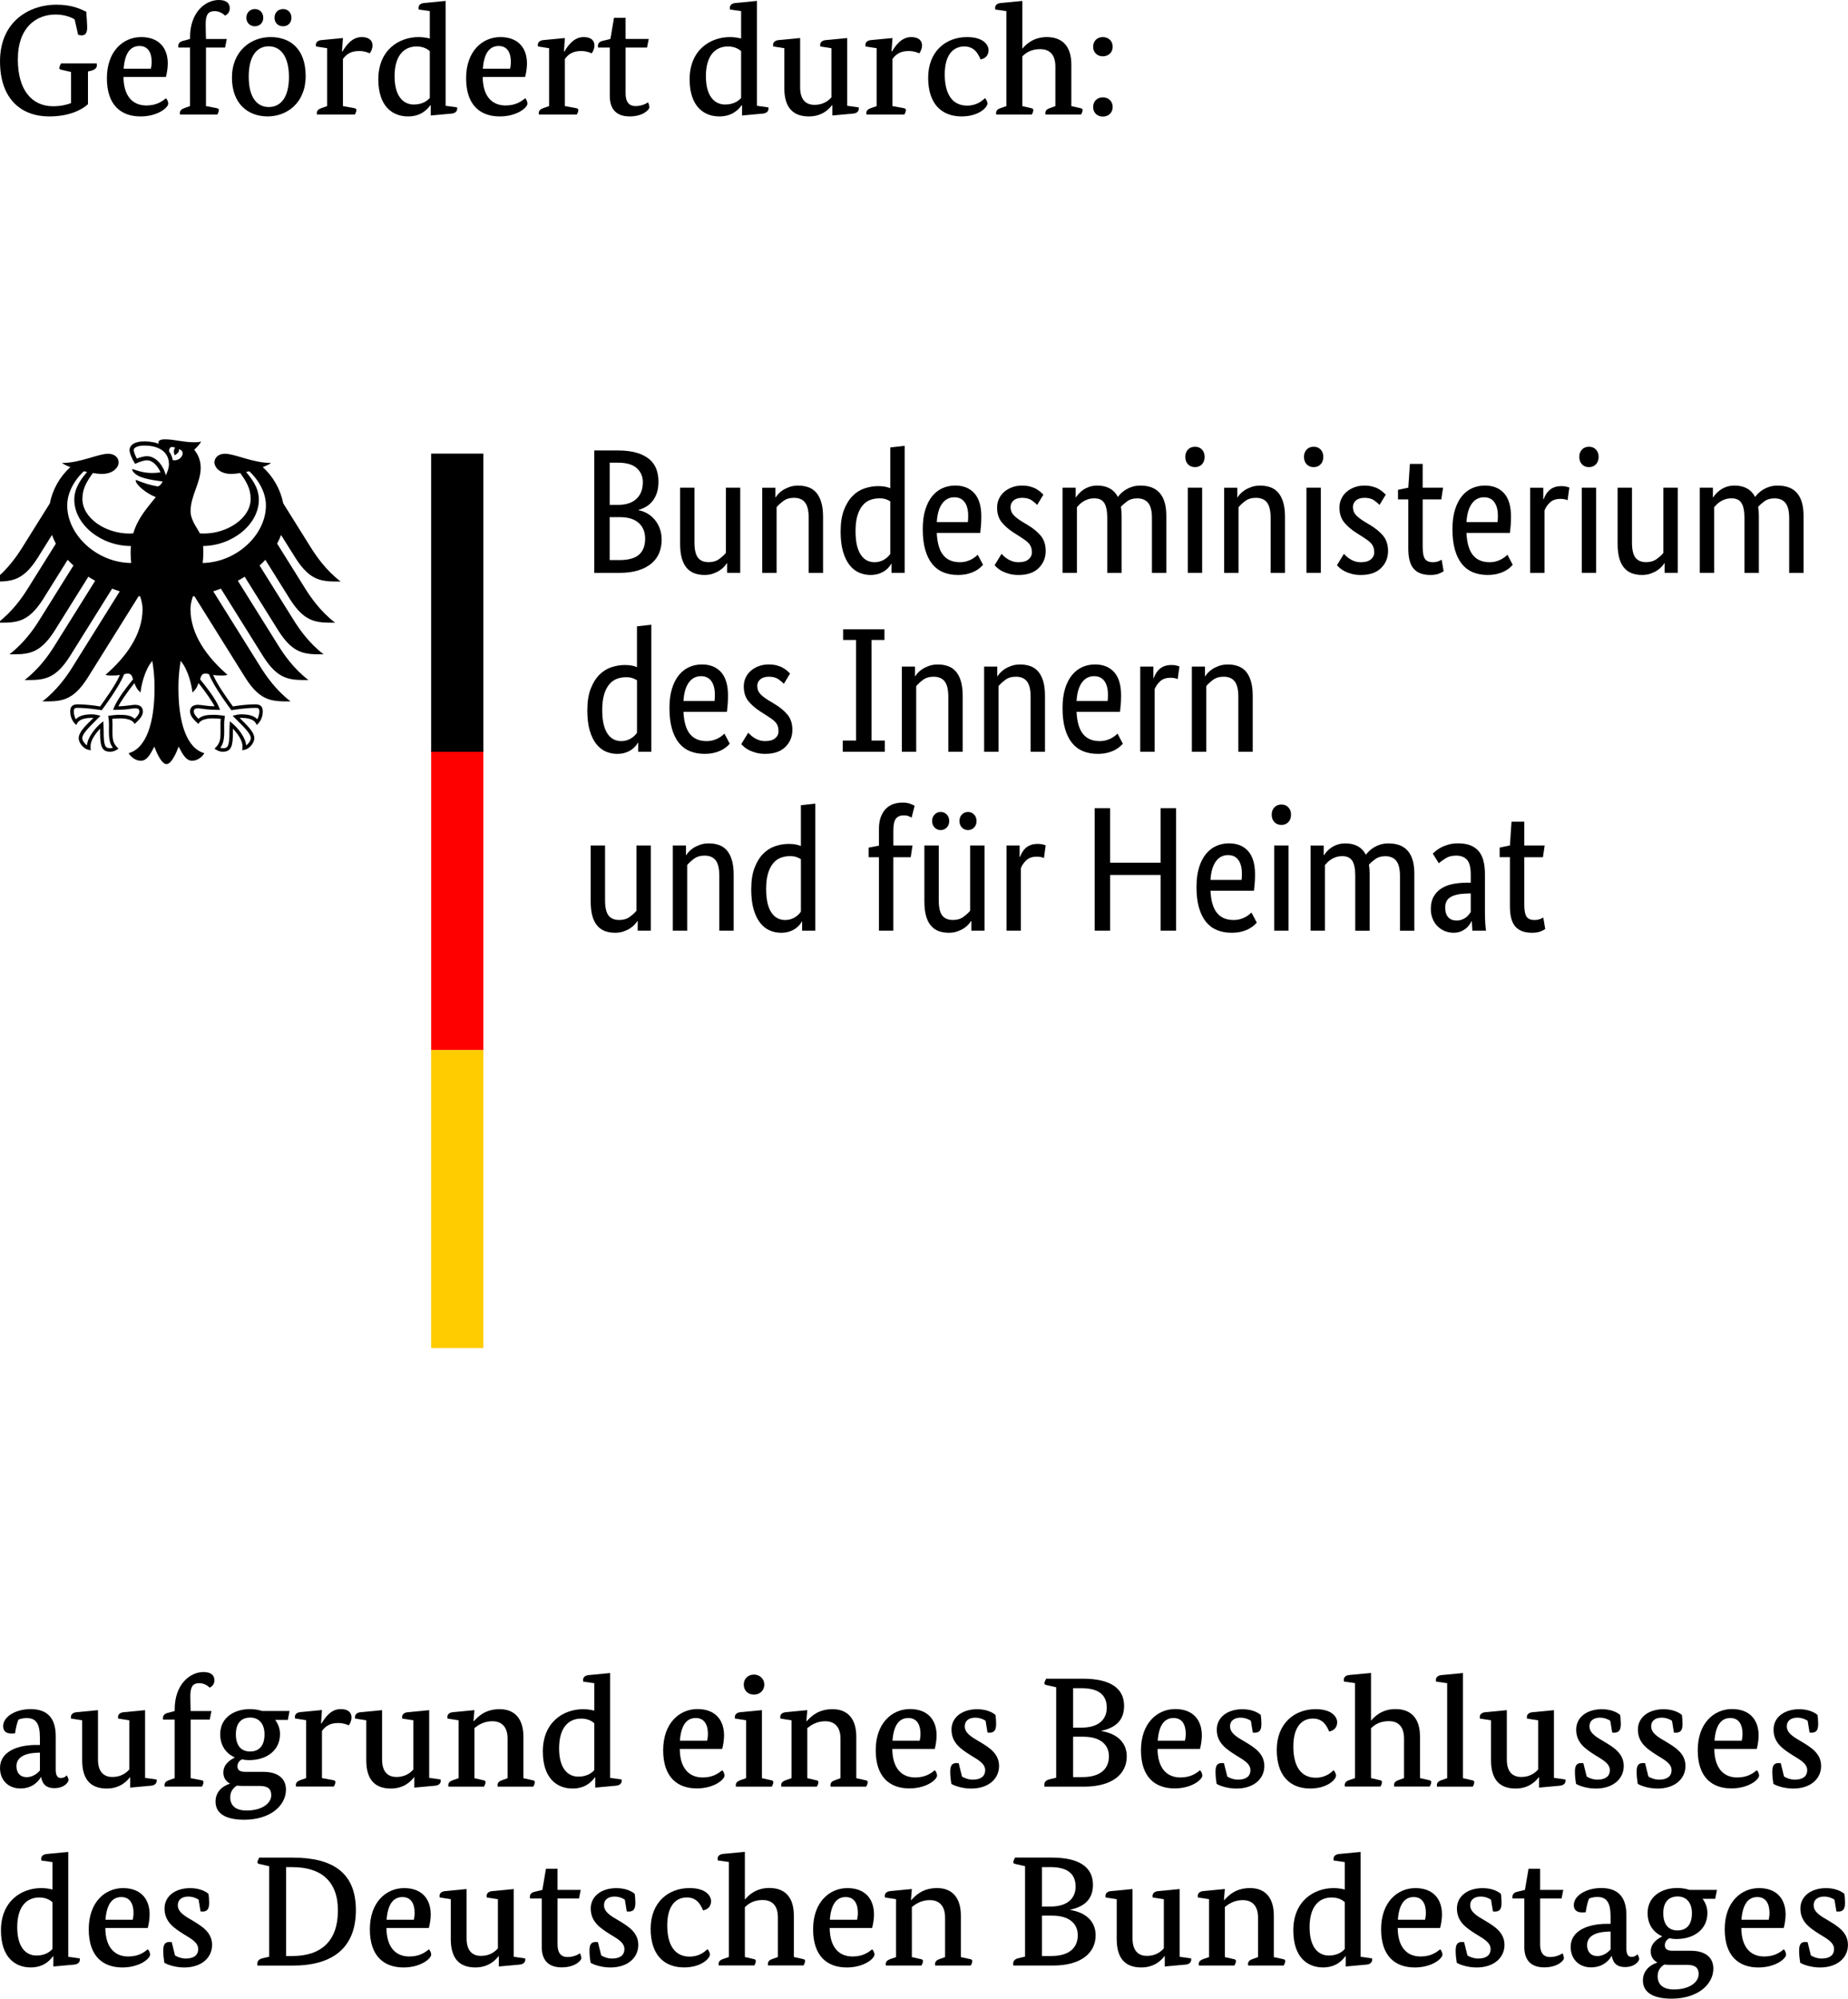 <?xml version="1.0" encoding="UTF-8"?>
<!-- Generator: Adobe Illustrator 26.0.1, SVG Export Plug-In . SVG Version: 6.00 Build 0)  -->
<svg enable-background="new 0 0 171.5 175" version="1.1" viewBox="0 0 123.97 134.07" xml:space="preserve" xmlns="http://www.w3.org/2000/svg">
<g id="Hintergrund" transform="translate(-23.577,-21.045)" fill="none">
	<rect width="171.35" height="175" fill="none"/>
</g>
<g id="Foerderzusatz" transform="translate(-23.577,-21.045)">
	
		<path d="m28.585 22.346c-0.221-0.147-0.704-0.326-1.281-0.326-1.28 0-2.53 0.84-2.53 3.013 0 2.1 0.977 3.139 2.362 3.139 0.504 0 0.903-0.095 1.208-0.21v-2.089l-0.641-0.147c-0.105-0.021-0.147-0.053-0.147-0.115 0-0.095 0.073-0.221 0.116-0.315h2.393s0.011 0.063 0.011 0.116c0 0.168-0.095 0.294-0.356 0.368l-0.242 0.062v2.194c-0.283 0.252-1.06 0.819-2.604 0.819-1.848 0-3.296-1.144-3.296-3.695 0-2.729 2.026-3.8 3.769-3.8 1.113 0 1.67 0.315 2.016 0.473 0.031 0.314 0.063 0.966 0.063 1.05 0 0.325-0.095 0.535-0.368 0.535-0.084 0-0.168-0.021-0.241-0.042z"/>
		<path d="m31.861 26.209c0.011 1.302 0.631 1.911 1.533 1.911 0.672 0 1.05-0.263 1.312-0.483 0.104 0.084 0.157 0.262 0.157 0.357 0 0.263-0.692 0.861-1.858 0.861-1.291 0-2.257-0.735-2.257-2.562s1.103-2.761 2.299-2.761c1.187 0 1.785 0.725 1.785 1.774 0 0.273-0.053 0.641-0.126 0.903zm1.838-0.556c0.021-0.095 0.053-0.273 0.053-0.452 0-0.578-0.211-1.071-0.819-1.071-0.619 0-0.987 0.493-1.061 1.522h1.827z"/>
		<path d="m38.676 24.235h-1.281v3.926l0.714 0.137c0.104 0.021 0.147 0.052 0.147 0.136 0 0.105-0.074 0.262-0.105 0.294h-2.498s-0.011-0.063-0.011-0.094c0-0.189 0.126-0.273 0.325-0.347l0.357-0.126v-3.926h-0.777s-0.011-0.063-0.011-0.094c0-0.2 0.126-0.305 0.325-0.357l0.463-0.126v-0.104c0-1.69 1.028-2.509 1.932-2.509 0.524 0 0.734 0.231 0.734 0.556 0 0.263-0.157 0.41-0.314 0.494-0.095-0.105-0.368-0.304-0.693-0.304-0.451 0-0.609 0.252-0.609 0.871 0 0.325 0.021 0.997 0.021 0.997h1.396z"/>
		<path d="m44.082 26.146c0 1.816-1.27 2.708-2.551 2.708-1.312 0-2.394-0.84-2.394-2.604 0-1.774 1.26-2.719 2.593-2.719 1.313 1e-3 2.352 0.788 2.352 2.615zm-3.411-3.338c-0.315 0-0.567-0.231-0.567-0.567 0-0.357 0.252-0.588 0.567-0.588 0.325 0 0.566 0.231 0.566 0.588 0 0.336-0.241 0.567-0.566 0.567zm-0.409 3.38c0 1.407 0.566 2.037 1.344 2.037 0.776 0 1.354-0.609 1.354-2.016s-0.577-2.058-1.354-2.058c-0.778 0-1.344 0.62-1.344 2.037zm2.308-3.38c-0.336 0-0.577-0.231-0.577-0.567 0-0.357 0.241-0.588 0.577-0.588 0.315 0 0.557 0.231 0.557 0.588 0 0.336-0.241 0.567-0.557 0.567z"/>
		<path d="m46.519 24.498h0.031c0.221-0.356 0.609-0.966 1.291-0.966 0.494 0 0.725 0.231 0.725 0.557 0 0.231-0.104 0.431-0.188 0.535-0.084-0.042-0.347-0.157-0.704-0.157-0.577 0-0.871 0.231-1.092 0.535v3.16l0.756 0.137c0.105 0.021 0.147 0.052 0.147 0.136 0 0.105-0.084 0.262-0.104 0.294h-2.541s-0.011-0.063-0.011-0.094c0-0.189 0.126-0.273 0.325-0.347l0.368-0.126v-3.884l-0.745-0.116s-0.011-0.062-0.011-0.104c0-0.179 0.136-0.305 0.388-0.326l1.428-0.136z"/>
		<path d="m53.469 28.141 0.767 0.105s0.011 0.042 0.011 0.084c0 0.189-0.137 0.315-0.389 0.336l-1.386 0.126v-0.683h-0.032c-0.231 0.326-0.672 0.746-1.491 0.746-1.028 0-1.994-0.662-1.994-2.488 0-1.953 1.365-2.835 2.709-2.835 0.304 0 0.566 0.053 0.745 0.095v-1.837l-0.745-0.105s-0.011-0.073-0.011-0.115c0-0.179 0.136-0.305 0.388-0.325l1.428-0.137zm-1.06-3.664c-0.157-0.147-0.441-0.315-0.882-0.315-0.851 0-1.48 0.609-1.48 1.995 0 1.354 0.588 1.9 1.291 1.9 0.609 0 0.935-0.284 1.071-0.441z"/>
		<path d="m55.959 26.209c0.01 1.302 0.629 1.911 1.532 1.911 0.672 0 1.05-0.263 1.312-0.483 0.104 0.084 0.157 0.262 0.157 0.357 0 0.263-0.693 0.861-1.858 0.861-1.291 0-2.257-0.735-2.257-2.562s1.103-2.761 2.299-2.761c1.187 0 1.785 0.725 1.785 1.774 0 0.273-0.053 0.641-0.126 0.903zm1.837-0.556c0.021-0.095 0.052-0.273 0.052-0.452 0-0.578-0.209-1.071-0.818-1.071-0.619 0-0.986 0.493-1.061 1.522h1.827z"/>
		<path d="m61.408 24.498h0.031c0.221-0.356 0.609-0.966 1.291-0.966 0.494 0 0.725 0.231 0.725 0.557 0 0.231-0.104 0.431-0.188 0.535-0.084-0.042-0.347-0.157-0.704-0.157-0.577 0-0.871 0.231-1.092 0.535v3.16l0.756 0.137c0.105 0.021 0.147 0.052 0.147 0.136 0 0.105-0.084 0.262-0.104 0.294h-2.541s-0.011-0.063-0.011-0.094c0-0.189 0.126-0.273 0.325-0.347l0.368-0.126v-3.884l-0.745-0.116s-0.011-0.062-0.011-0.104c0-0.179 0.136-0.305 0.388-0.326l1.428-0.136z"/>
		<path d="m66.982 24.235h-1.438v3.065c0 0.472 0.146 0.861 0.672 0.861 0.409 0 0.745-0.179 0.829-0.252 0.053 0.084 0.095 0.241 0.095 0.347 0 0.104-0.367 0.598-1.323 0.598-0.955 0-1.333-0.556-1.333-1.365v-3.254h-0.787s-0.011-0.063-0.011-0.094c0-0.2 0.126-0.315 0.325-0.357l0.515-0.126 0.241-1.417h0.777v1.417h1.554z"/>
		<path d="m74.353 28.141 0.766 0.105s0.011 0.042 0.011 0.084c0 0.189-0.137 0.315-0.389 0.336l-1.386 0.126v-0.683h-0.031c-0.23 0.326-0.672 0.746-1.49 0.746-1.029 0-1.995-0.662-1.995-2.488 0-1.953 1.364-2.835 2.708-2.835 0.305 0 0.567 0.053 0.746 0.095v-1.837l-0.746-0.105s-0.01-0.073-0.01-0.115c0-0.179 0.137-0.305 0.389-0.325l1.428-0.137v7.033zm-1.06-3.664c-0.158-0.147-0.441-0.315-0.882-0.315-0.851 0-1.48 0.609-1.48 1.995 0 1.354 0.588 1.9 1.291 1.9 0.609 0 0.935-0.284 1.071-0.441z"/>
		<path d="m80.411 28.141 0.766 0.105s0.011 0.042 0.011 0.084c0 0.189-0.137 0.315-0.389 0.336l-1.386 0.126v-0.693h-0.021c-0.168 0.22-0.629 0.756-1.553 0.756-1.123 0-1.648-0.662-1.648-1.9v-2.677l-0.745-0.116s-0.011-0.062-0.011-0.104c0-0.179 0.137-0.305 0.389-0.326l1.428-0.136v3.307c0 0.955 0.504 1.176 0.966 1.176 0.535 0 0.891-0.231 1.133-0.504v-3.296l-0.746-0.116s-0.01-0.062-0.01-0.104c0-0.179 0.137-0.305 0.389-0.326l1.427-0.136z"/>
		<path d="m83.383 24.498h0.031c0.221-0.356 0.609-0.966 1.292-0.966 0.493 0 0.724 0.231 0.724 0.557 0 0.231-0.104 0.431-0.188 0.535-0.084-0.042-0.347-0.157-0.703-0.157-0.578 0-0.872 0.231-1.092 0.535v3.16l0.756 0.137c0.104 0.021 0.146 0.052 0.146 0.136 0 0.105-0.084 0.262-0.105 0.294h-2.54s-0.011-0.063-0.011-0.094c0-0.189 0.126-0.273 0.326-0.347l0.367-0.126v-3.884l-0.746-0.116s-0.01-0.062-0.01-0.104c0-0.179 0.137-0.305 0.389-0.326l1.428-0.136z"/>
		<path d="m88.265 24.162c-0.703 0-1.312 0.504-1.312 1.879 0 1.323 0.515 2.089 1.502 2.089 0.65 0 1.028-0.336 1.196-0.504 0.095 0.094 0.168 0.262 0.168 0.356 0 0.263-0.577 0.872-1.731 0.872-1.365 0-2.247-0.861-2.247-2.593 0-1.774 1.187-2.729 2.604-2.729 1.155 0 1.448 0.567 1.448 0.872 0 0.284-0.136 0.546-0.535 0.63-0.158-0.368-0.4-0.872-1.093-0.872z"/>
		<path d="m92.161 24.288h0.021c0.21-0.252 0.714-0.756 1.617-0.756 1.05 0 1.647 0.62 1.647 1.848v2.782l0.609 0.137c0.105 0.021 0.146 0.052 0.146 0.136 0 0.105-0.084 0.262-0.104 0.294h-2.383s-0.011-0.063-0.011-0.094c0-0.189 0.126-0.284 0.325-0.347l0.347-0.126v-2.656c0-0.892-0.482-1.165-1.019-1.165-0.65 0-0.997 0.283-1.196 0.483v3.338l0.588 0.137c0.104 0.021 0.146 0.052 0.146 0.136 0 0.105-0.073 0.262-0.104 0.294h-2.384s-0.01-0.063-0.01-0.094c0-0.189 0.126-0.284 0.325-0.347l0.367-0.126v-6.372l-0.745-0.105s-0.011-0.073-0.011-0.115c0-0.179 0.137-0.305 0.389-0.325l1.438-0.137v3.18z"/>
		<path d="m97.558 24.823c-0.367 0-0.65-0.252-0.65-0.64 0-0.399 0.283-0.651 0.65-0.651 0.368 0 0.662 0.252 0.662 0.651 0 0.388-0.294 0.64-0.662 0.64zm0 4.042c-0.367 0-0.65-0.252-0.65-0.64 0-0.399 0.283-0.651 0.65-0.651 0.368 0 0.662 0.252 0.662 0.651 0 0.388-0.294 0.64-0.662 0.64z"/>
	
	
		<path d="m27.315 139.76c0 0.42 0.157 0.546 0.336 0.546 0.241 0 0.367-0.126 0.398-0.179 0.053 0.074 0.126 0.221 0.126 0.315 0 0.137-0.272 0.546-0.955 0.546-0.483 0-0.788-0.21-0.882-0.735h-0.021c-0.115 0.2-0.504 0.756-1.375 0.756-0.798 0-1.365-0.546-1.365-1.375 0-1.123 1.229-1.543 2.404-1.543h0.273v-0.473c0-0.955-0.252-1.333-0.903-1.333-0.241 0-0.451 0.073-0.535 0.104-0.095 0.2-0.179 0.567-0.231 0.924 0 0-0.157 0.011-0.241 0.011-0.356 0-0.556-0.168-0.556-0.493 0-0.651 0.86-1.145 1.837-1.145 1.154 0 1.69 0.63 1.69 1.816zm-1.302-1.145c-0.85 0.042-1.333 0.347-1.333 0.903 0 0.44 0.252 0.734 0.683 0.734s0.756-0.283 0.893-0.451v-1.196z"/>
		<path d="m33.309 140.3 0.767 0.105s0.011 0.042 0.011 0.084c0 0.188-0.137 0.314-0.389 0.336l-1.386 0.126v-0.693h-0.021c-0.168 0.221-0.63 0.756-1.554 0.756-1.124 0-1.648-0.661-1.648-1.899v-2.678l-0.745-0.115s-0.011-0.062-0.011-0.104c0-0.179 0.137-0.305 0.389-0.326l1.428-0.136v3.307c0 0.955 0.504 1.176 0.966 1.176 0.535 0 0.893-0.231 1.134-0.504v-3.297l-0.745-0.115s-0.011-0.062-0.011-0.104c0-0.179 0.136-0.305 0.388-0.326l1.428-0.136v4.543z"/>
		<path d="m37.647 136.39h-1.281v3.927l0.714 0.137c0.104 0.021 0.147 0.052 0.147 0.136 0 0.105-0.074 0.263-0.105 0.294h-2.498s-0.011-0.062-0.011-0.094c0-0.189 0.126-0.273 0.325-0.347l0.357-0.126v-3.927h-0.777s-0.011-0.062-0.011-0.094c0-0.2 0.126-0.305 0.325-0.357l0.463-0.126v-0.104c0-1.69 1.028-2.51 1.932-2.51 0.524 0 0.734 0.231 0.734 0.557 0 0.263-0.157 0.409-0.314 0.493-0.095-0.104-0.368-0.304-0.693-0.304-0.451 0-0.609 0.252-0.609 0.871 0 0.325 0.021 0.997 0.021 0.997h1.396z"/>
		<path d="m42.886 136.41h-0.85c0.199 0.263 0.325 0.577 0.325 0.955 0 1.113-0.924 1.743-2.068 1.743-0.179 0-0.336-0.021-0.493-0.053-0.147 0.084-0.294 0.23-0.294 0.473 0 0.252 0.168 0.367 0.524 0.367h1.218c0.966 0 1.512 0.44 1.512 1.196 0 1.05-1.028 2.016-2.803 2.016-1.291 0-1.921-0.451-1.921-1.218 0-0.734 0.577-1.081 0.955-1.196v-0.021c-0.273-0.146-0.431-0.398-0.431-0.734 0-0.609 0.557-0.893 0.756-0.997v-0.021c-0.588-0.263-0.966-0.798-0.966-1.554 0-1.103 0.924-1.68 1.995-1.68 0.283 0 0.556 0.042 0.818 0.126h1.837zm-3.024 4.43c-0.146 0-0.272-0.01-0.389-0.021-0.272 0.157-0.451 0.42-0.451 0.776 0 0.546 0.336 0.893 1.103 0.893 1.019 0 1.648-0.473 1.648-1.028 0-0.431-0.241-0.62-0.777-0.62zm-0.462-3.464c0 0.829 0.42 1.154 0.945 1.154 0.566 0 0.976-0.325 0.976-1.154 0-0.745-0.409-1.123-0.955-1.123s-0.966 0.314-0.966 1.123z"/>
		<path d="m45.112 136.65h0.031c0.221-0.356 0.609-0.966 1.291-0.966 0.494 0 0.725 0.231 0.725 0.557 0 0.23-0.104 0.431-0.188 0.535-0.084-0.042-0.347-0.157-0.704-0.157-0.577 0-0.871 0.23-1.092 0.535v3.16l0.756 0.137c0.105 0.021 0.147 0.052 0.147 0.136 0 0.105-0.084 0.263-0.104 0.294h-2.541s-0.011-0.062-0.011-0.094c0-0.189 0.126-0.273 0.325-0.347l0.368-0.126v-3.885l-0.745-0.115s-0.011-0.062-0.011-0.104c0-0.179 0.136-0.305 0.388-0.326l1.428-0.136z"/>
		<path d="m52.368 140.3 0.766 0.105s0.011 0.042 0.011 0.084c0 0.188-0.137 0.314-0.389 0.336l-1.386 0.126v-0.693h-0.021c-0.168 0.221-0.63 0.756-1.554 0.756-1.123 0-1.648-0.661-1.648-1.899v-2.678l-0.745-0.115s-0.011-0.062-0.011-0.104c0-0.179 0.137-0.305 0.389-0.326l1.428-0.136v3.307c0 0.955 0.504 1.176 0.966 1.176 0.535 0 0.892-0.231 1.134-0.504v-3.297l-0.746-0.115s-0.01-0.062-0.01-0.104c0-0.179 0.137-0.305 0.389-0.326l1.428-0.136v4.543z"/>
		<path d="m58.688 140.32 0.619 0.137c0.105 0.021 0.147 0.052 0.147 0.136 0 0.105-0.084 0.263-0.104 0.294h-2.384s-0.011-0.062-0.011-0.094c0-0.189 0.127-0.284 0.326-0.347l0.346-0.126v-2.656c0-0.893-0.504-1.165-1.018-1.165-0.599 0-0.987 0.283-1.207 0.462v3.359l0.598 0.137c0.105 0.021 0.147 0.052 0.147 0.136 0 0.105-0.084 0.263-0.105 0.294h-2.382s-0.011-0.062-0.011-0.094c0-0.189 0.126-0.273 0.326-0.347l0.367-0.126v-3.885l-0.746-0.115s-0.01-0.062-0.01-0.104c0-0.179 0.137-0.305 0.389-0.326l1.428-0.136-0.063 0.734h0.031c0.284-0.305 0.756-0.798 1.722-0.798 1.029 0 1.596 0.661 1.596 1.848v2.782z"/>
		<path d="m64.505 140.3 0.767 0.105s0.011 0.042 0.011 0.084c0 0.188-0.137 0.314-0.389 0.336l-1.386 0.126v-0.683h-0.031c-0.231 0.325-0.672 0.745-1.491 0.745-1.028 0-1.994-0.661-1.994-2.487 0-1.953 1.365-2.835 2.709-2.835 0.304 0 0.566 0.053 0.745 0.095v-1.837l-0.745-0.105s-0.011-0.073-0.011-0.115c0-0.179 0.136-0.305 0.388-0.325l1.428-0.137v7.033zm-1.06-3.663c-0.157-0.147-0.441-0.315-0.882-0.315-0.851 0-1.48 0.609-1.48 1.995 0 1.354 0.588 1.899 1.291 1.899 0.609 0 0.935-0.283 1.071-0.44z"/>
		<path d="m69.179 138.36c0.01 1.302 0.629 1.911 1.532 1.911 0.672 0 1.05-0.263 1.312-0.483 0.104 0.084 0.157 0.263 0.157 0.357 0 0.263-0.693 0.86-1.858 0.86-1.291 0-2.257-0.734-2.257-2.562 0-1.826 1.103-2.761 2.299-2.761 1.187 0 1.785 0.725 1.785 1.774 0 0.272-0.053 0.641-0.126 0.902h-2.844zm1.836-0.555c0.021-0.095 0.052-0.273 0.052-0.452 0-0.577-0.209-1.07-0.818-1.07-0.619 0-0.986 0.493-1.061 1.522z"/>
		<path d="m74.69 140.32 0.619 0.137c0.104 0.021 0.146 0.052 0.146 0.136 0 0.105-0.084 0.263-0.104 0.294h-2.404s-0.011-0.062-0.011-0.094c0-0.189 0.126-0.273 0.326-0.347l0.367-0.126v-3.885l-0.746-0.115s-0.01-0.062-0.01-0.104c0-0.179 0.137-0.305 0.389-0.326l1.428-0.136zm-0.536-5.606c-0.388 0-0.683-0.262-0.683-0.672 0-0.398 0.295-0.672 0.683-0.672 0.378 0 0.693 0.273 0.693 0.672 0 0.41-0.315 0.672-0.693 0.672z"/>
		<path d="m81.02 140.32 0.619 0.137c0.105 0.021 0.147 0.052 0.147 0.136 0 0.105-0.084 0.263-0.104 0.294h-2.384s-0.011-0.062-0.011-0.094c0-0.189 0.127-0.284 0.326-0.347l0.346-0.126v-2.656c0-0.893-0.504-1.165-1.018-1.165-0.599 0-0.987 0.283-1.207 0.462v3.359l0.598 0.137c0.105 0.021 0.147 0.052 0.147 0.136 0 0.105-0.084 0.263-0.105 0.294h-2.383s-0.011-0.062-0.011-0.094c0-0.189 0.126-0.273 0.326-0.347l0.367-0.126v-3.885l-0.746-0.115s-0.01-0.062-0.01-0.104c0-0.179 0.137-0.305 0.389-0.326l1.428-0.136-0.063 0.734h0.031c0.284-0.305 0.756-0.798 1.722-0.798 1.029 0 1.596 0.661 1.596 1.848z"/>
		<path d="m83.436 138.36c0.011 1.302 0.631 1.911 1.533 1.911 0.672 0 1.05-0.263 1.312-0.483 0.104 0.084 0.157 0.263 0.157 0.357 0 0.263-0.692 0.86-1.858 0.86-1.291 0-2.257-0.734-2.257-2.562 0-1.826 1.103-2.761 2.299-2.761 1.187 0 1.785 0.725 1.785 1.774 0 0.272-0.053 0.641-0.126 0.902h-2.845zm1.838-0.555c0.021-0.095 0.053-0.273 0.053-0.452 0-0.577-0.211-1.07-0.819-1.07-0.619 0-0.987 0.493-1.061 1.522z"/>
		<path d="m89.694 136.47c-0.115-0.084-0.378-0.21-0.693-0.21-0.346 0-0.703 0.146-0.703 0.588 0 0.462 0.493 0.734 0.997 1.028 0.63 0.378 1.302 0.787 1.302 1.627 0 0.861-0.714 1.512-1.868 1.512-0.588 0-1.113-0.178-1.333-0.314-0.043-0.263-0.074-0.535-0.074-0.809 0-0.42 0.115-0.588 0.431-0.588 0.053 0 0.137 0.011 0.137 0.011l0.22 0.893c0.105 0.073 0.41 0.21 0.715 0.21 0.514 0 0.84-0.2 0.84-0.641 0-0.451-0.504-0.703-0.977-0.997-0.641-0.41-1.281-0.819-1.281-1.722 0-0.819 0.714-1.365 1.722-1.365 0.609 0 1.04 0.21 1.229 0.389 0.021 0.146 0.042 0.367 0.042 0.577 0 0.367-0.073 0.609-0.451 0.609-0.053 0-0.126-0.011-0.126-0.011z"/>
		<path d="m97.474 137.14v0.021c1.019 0.168 1.69 0.745 1.69 1.701 0 1.176-0.966 2.025-2.855 2.025h-2.667s-0.011-0.062-0.011-0.115c0-0.168 0.084-0.314 0.357-0.378l0.441-0.104v-6.068l-0.641-0.146c-0.105-0.021-0.147-0.053-0.147-0.116 0-0.094 0.073-0.22 0.116-0.314h2.467c1.868 0 2.761 0.661 2.761 1.826 1e-3 0.996-0.607 1.468-1.511 1.668zm-1.343-2.856h-0.567v2.646h0.557c1.197 0 1.701-0.588 1.701-1.334-1e-3 -0.861-0.536-1.312-1.691-1.312zm0.126 3.254h-0.693v2.709h0.631c1.228 0 1.773-0.578 1.773-1.396 0-0.778-0.578-1.313-1.711-1.313z"/>
		<path d="m101.23 138.36c0.011 1.302 0.631 1.911 1.533 1.911 0.672 0 1.05-0.263 1.312-0.483 0.104 0.084 0.157 0.263 0.157 0.357 0 0.263-0.692 0.86-1.858 0.86-1.291 0-2.257-0.734-2.257-2.562 0-1.826 1.103-2.761 2.299-2.761 1.187 0 1.785 0.725 1.785 1.774 0 0.272-0.053 0.641-0.126 0.902h-2.845zm1.838-0.555c0.021-0.095 0.053-0.273 0.053-0.452 0-0.577-0.211-1.07-0.819-1.07-0.619 0-0.987 0.493-1.061 1.522z"/>
		<path d="m107.49 136.47c-0.116-0.084-0.378-0.21-0.693-0.21-0.347 0-0.703 0.146-0.703 0.588 0 0.462 0.493 0.734 0.997 1.028 0.63 0.378 1.302 0.787 1.302 1.627 0 0.861-0.714 1.512-1.868 1.512-0.588 0-1.113-0.178-1.334-0.314-0.041-0.263-0.073-0.535-0.073-0.809 0-0.42 0.116-0.588 0.431-0.588 0.053 0 0.137 0.011 0.137 0.011l0.221 0.893c0.104 0.073 0.409 0.21 0.713 0.21 0.515 0 0.84-0.2 0.84-0.641 0-0.451-0.504-0.703-0.976-0.997-0.641-0.41-1.281-0.819-1.281-1.722 0-0.819 0.714-1.365 1.722-1.365 0.609 0 1.039 0.21 1.229 0.389 0.021 0.146 0.042 0.367 0.042 0.577 0 0.367-0.073 0.609-0.451 0.609-0.053 0-0.126-0.011-0.126-0.011z"/>
		<path d="m111.65 136.32c-0.703 0-1.312 0.504-1.312 1.879 0 1.323 0.515 2.09 1.502 2.09 0.65 0 1.028-0.336 1.196-0.504 0.095 0.094 0.168 0.262 0.168 0.356 0 0.263-0.577 0.871-1.731 0.871-1.365 0-2.247-0.86-2.247-2.593 0-1.774 1.187-2.729 2.604-2.729 1.155 0 1.448 0.567 1.448 0.871 0 0.284-0.136 0.546-0.535 0.63-0.158-0.367-0.399-0.871-1.093-0.871z"/>
		<path d="m115.55 136.44h0.021c0.21-0.252 0.714-0.756 1.617-0.756 1.05 0 1.647 0.619 1.647 1.848v2.782l0.609 0.137c0.105 0.021 0.146 0.052 0.146 0.136 0 0.105-0.084 0.263-0.104 0.294h-2.383s-0.011-0.062-0.011-0.094c0-0.189 0.126-0.284 0.325-0.347l0.347-0.126v-2.656c0-0.893-0.482-1.165-1.019-1.165-0.65 0-0.997 0.283-1.196 0.482v3.339l0.588 0.137c0.104 0.021 0.146 0.052 0.146 0.136 0 0.105-0.073 0.263-0.104 0.294h-2.384s-0.01-0.062-0.01-0.094c0-0.189 0.126-0.284 0.325-0.347l0.367-0.126v-6.372l-0.745-0.105s-0.011-0.073-0.011-0.115c0-0.179 0.137-0.305 0.389-0.325l1.438-0.137v3.18z"/>
		<path d="m121.72 140.32 0.608 0.137c0.105 0.021 0.147 0.052 0.147 0.136 0 0.105-0.073 0.263-0.104 0.294h-2.395s-0.01-0.062-0.01-0.094c0-0.189 0.126-0.284 0.325-0.347l0.367-0.126v-6.372l-0.745-0.105s-0.011-0.073-0.011-0.115c0-0.179 0.137-0.305 0.389-0.325l1.428-0.137v7.054z"/>
		<path d="m127.82 140.3 0.766 0.105s0.011 0.042 0.011 0.084c0 0.188-0.137 0.314-0.389 0.336l-1.386 0.126v-0.693h-0.021c-0.168 0.221-0.63 0.756-1.554 0.756-1.123 0-1.648-0.661-1.648-1.899v-2.678l-0.745-0.115s-0.011-0.062-0.011-0.104c0-0.179 0.137-0.305 0.389-0.326l1.428-0.136v3.307c0 0.955 0.504 1.176 0.966 1.176 0.535 0 0.892-0.231 1.134-0.504v-3.297l-0.746-0.115s-0.01-0.062-0.01-0.104c0-0.179 0.137-0.305 0.389-0.326l1.428-0.136v4.543z"/>
		<path d="m131.6 136.47c-0.116-0.084-0.378-0.21-0.693-0.21-0.347 0-0.703 0.146-0.703 0.588 0 0.462 0.493 0.734 0.997 1.028 0.63 0.378 1.302 0.787 1.302 1.627 0 0.861-0.714 1.512-1.868 1.512-0.588 0-1.113-0.178-1.334-0.314-0.041-0.263-0.073-0.535-0.073-0.809 0-0.42 0.116-0.588 0.431-0.588 0.053 0 0.137 0.011 0.137 0.011l0.221 0.893c0.104 0.073 0.409 0.21 0.713 0.21 0.515 0 0.84-0.2 0.84-0.641 0-0.451-0.504-0.703-0.976-0.997-0.641-0.41-1.281-0.819-1.281-1.722 0-0.819 0.714-1.365 1.722-1.365 0.609 0 1.039 0.21 1.229 0.389 0.021 0.146 0.042 0.367 0.042 0.577 0 0.367-0.073 0.609-0.451 0.609-0.053 0-0.126-0.011-0.126-0.011z"/>
		<path d="m135.74 136.47c-0.116-0.084-0.378-0.21-0.693-0.21-0.347 0-0.703 0.146-0.703 0.588 0 0.462 0.493 0.734 0.997 1.028 0.63 0.378 1.302 0.787 1.302 1.627 0 0.861-0.714 1.512-1.868 1.512-0.588 0-1.113-0.178-1.334-0.314-0.041-0.263-0.073-0.535-0.073-0.809 0-0.42 0.116-0.588 0.431-0.588 0.053 0 0.137 0.011 0.137 0.011l0.221 0.893c0.104 0.073 0.409 0.21 0.713 0.21 0.515 0 0.84-0.2 0.84-0.641 0-0.451-0.504-0.703-0.976-0.997-0.641-0.41-1.281-0.819-1.281-1.722 0-0.819 0.714-1.365 1.722-1.365 0.609 0 1.039 0.21 1.229 0.389 0.021 0.146 0.042 0.367 0.042 0.577 0 0.367-0.073 0.609-0.451 0.609-0.053 0-0.126-0.011-0.126-0.011z"/>
		<path d="m138.58 138.36c0.011 1.302 0.631 1.911 1.533 1.911 0.672 0 1.05-0.263 1.312-0.483 0.104 0.084 0.157 0.263 0.157 0.357 0 0.263-0.692 0.86-1.858 0.86-1.291 0-2.257-0.734-2.257-2.562 0-1.826 1.103-2.761 2.299-2.761 1.187 0 1.785 0.725 1.785 1.774 0 0.272-0.053 0.641-0.126 0.902h-2.845zm1.838-0.555c0.021-0.095 0.053-0.273 0.053-0.452 0-0.577-0.211-1.07-0.819-1.07-0.619 0-0.987 0.493-1.061 1.522z"/>
		<path d="m144.84 136.47c-0.116-0.084-0.378-0.21-0.693-0.21-0.347 0-0.703 0.146-0.703 0.588 0 0.462 0.493 0.734 0.997 1.028 0.63 0.378 1.302 0.787 1.302 1.627 0 0.861-0.714 1.512-1.868 1.512-0.588 0-1.113-0.178-1.334-0.314-0.041-0.263-0.073-0.535-0.073-0.809 0-0.42 0.116-0.588 0.431-0.588 0.053 0 0.137 0.011 0.137 0.011l0.221 0.893c0.104 0.073 0.409 0.21 0.713 0.21 0.515 0 0.84-0.2 0.84-0.641 0-0.451-0.504-0.703-0.976-0.997-0.641-0.41-1.281-0.819-1.281-1.722 0-0.819 0.714-1.365 1.722-1.365 0.609 0 1.039 0.21 1.229 0.389 0.021 0.146 0.042 0.367 0.042 0.577 0 0.367-0.073 0.609-0.451 0.609-0.053 0-0.126-0.011-0.126-0.011z"/>
		<path d="m28.155 152.3 0.766 0.105s0.011 0.041 0.011 0.084c0 0.188-0.137 0.314-0.389 0.336l-1.386 0.125v-0.682h-0.031c-0.23 0.325-0.672 0.745-1.49 0.745-1.029 0-1.995-0.661-1.995-2.488 0-1.952 1.364-2.834 2.708-2.834 0.305 0 0.567 0.052 0.746 0.095v-1.838l-0.746-0.104s-0.01-0.073-0.01-0.116c0-0.178 0.137-0.304 0.389-0.325l1.428-0.136v7.033zm-1.06-3.664c-0.158-0.146-0.441-0.314-0.882-0.314-0.851 0-1.48 0.608-1.48 1.994 0 1.354 0.588 1.9 1.291 1.9 0.609 0 0.935-0.283 1.071-0.441z"/>
		<path d="m30.643 150.37c0.011 1.302 0.631 1.91 1.533 1.91 0.672 0 1.05-0.262 1.312-0.482 0.104 0.084 0.157 0.263 0.157 0.357 0 0.262-0.692 0.86-1.858 0.86-1.291 0-2.257-0.735-2.257-2.562s1.103-2.761 2.299-2.761c1.187 0 1.785 0.724 1.785 1.774 0 0.272-0.053 0.64-0.126 0.902h-2.845zm1.838-0.556c0.021-0.094 0.053-0.272 0.053-0.451 0-0.577-0.211-1.07-0.819-1.07-0.619 0-0.987 0.493-1.061 1.521z"/>
		<path d="m36.901 148.47c-0.115-0.084-0.378-0.21-0.693-0.21-0.346 0-0.703 0.147-0.703 0.588 0 0.462 0.493 0.735 0.997 1.029 0.63 0.378 1.302 0.787 1.302 1.627 0 0.86-0.714 1.512-1.868 1.512-0.588 0-1.113-0.179-1.333-0.315-0.043-0.262-0.074-0.535-0.074-0.808 0-0.42 0.115-0.588 0.431-0.588 0.053 0 0.137 0.011 0.137 0.011l0.22 0.892c0.105 0.073 0.41 0.21 0.715 0.21 0.514 0 0.84-0.199 0.84-0.641 0-0.451-0.504-0.703-0.977-0.997-0.641-0.409-1.281-0.818-1.281-1.722 0-0.818 0.714-1.364 1.722-1.364 0.609 0 1.04 0.21 1.229 0.388 0.021 0.147 0.042 0.368 0.042 0.578 0 0.367-0.073 0.608-0.451 0.608-0.053 0-0.126-0.011-0.126-0.011z"/>
		<path d="m43.222 152.89h-2.373s-0.011-0.062-0.011-0.115c0-0.168 0.084-0.315 0.357-0.378l0.441-0.105v-6.067l-0.641-0.147c-0.105-0.021-0.147-0.052-0.147-0.115 0-0.095 0.073-0.221 0.116-0.315h2.257c2.646 0 4.23 0.987 4.23 3.518 2e-3 2.548-1.573 3.724-4.229 3.724zm-0.032-6.604h-0.42v5.963h0.42c1.942 0 3.056-1.018 3.056-3.055 0-1.962-1.124-2.908-3.056-2.908z"/>
		<path d="m49.501 150.37c0.011 1.302 0.631 1.91 1.533 1.91 0.672 0 1.05-0.262 1.312-0.482 0.104 0.084 0.157 0.263 0.157 0.357 0 0.262-0.692 0.86-1.858 0.86-1.291 0-2.257-0.735-2.257-2.562s1.103-2.761 2.299-2.761c1.187 0 1.785 0.724 1.785 1.774 0 0.272-0.053 0.64-0.126 0.902h-2.845zm1.838-0.556c0.021-0.094 0.053-0.272 0.053-0.451 0-0.577-0.211-1.07-0.819-1.07-0.619 0-0.987 0.493-1.061 1.521z"/>
		<path d="m58.038 152.3 0.766 0.105s0.011 0.041 0.011 0.084c0 0.188-0.137 0.314-0.389 0.336l-1.386 0.125v-0.692h-0.021c-0.168 0.221-0.63 0.756-1.554 0.756-1.123 0-1.648-0.661-1.648-1.9v-2.677l-0.745-0.115s-0.011-0.063-0.011-0.105c0-0.178 0.137-0.305 0.389-0.325l1.428-0.137v3.308c0 0.955 0.504 1.176 0.966 1.176 0.535 0 0.892-0.231 1.134-0.504v-3.297l-0.746-0.115s-0.01-0.063-0.01-0.105c0-0.178 0.137-0.305 0.389-0.325l1.428-0.137v4.544z"/>
		<path d="m62.417 148.39h-1.438v3.065c0 0.473 0.146 0.861 0.672 0.861 0.409 0 0.745-0.179 0.829-0.252 0.053 0.084 0.095 0.241 0.095 0.346s-0.368 0.599-1.323 0.599-1.333-0.557-1.333-1.364v-3.255h-0.787s-0.011-0.063-0.011-0.095c0-0.199 0.126-0.314 0.325-0.356l0.515-0.126 0.241-1.418h0.777v1.418h1.554z"/>
		<path d="m65.493 148.47c-0.115-0.084-0.378-0.21-0.693-0.21-0.346 0-0.703 0.147-0.703 0.588 0 0.462 0.493 0.735 0.997 1.029 0.63 0.378 1.302 0.787 1.302 1.627 0 0.86-0.714 1.512-1.868 1.512-0.588 0-1.113-0.179-1.333-0.315-0.043-0.262-0.074-0.535-0.074-0.808 0-0.42 0.115-0.588 0.431-0.588 0.053 0 0.137 0.011 0.137 0.011l0.22 0.892c0.105 0.073 0.41 0.21 0.715 0.21 0.514 0 0.84-0.199 0.84-0.641 0-0.451-0.504-0.703-0.977-0.997-0.641-0.409-1.281-0.818-1.281-1.722 0-0.818 0.714-1.364 1.722-1.364 0.609 0 1.04 0.21 1.229 0.388 0.021 0.147 0.042 0.368 0.042 0.578 0 0.367-0.073 0.608-0.451 0.608-0.053 0-0.126-0.011-0.126-0.011z"/>
		<path d="m69.65 148.32c-0.703 0-1.312 0.504-1.312 1.879 0 1.322 0.514 2.089 1.501 2.089 0.65 0 1.028-0.336 1.196-0.504 0.095 0.095 0.168 0.263 0.168 0.357 0 0.263-0.577 0.871-1.732 0.871-1.364 0-2.246-0.86-2.246-2.593 0-1.774 1.187-2.729 2.604-2.729 1.154 0 1.449 0.566 1.449 0.871 0 0.283-0.137 0.546-0.536 0.63-0.157-0.367-0.398-0.871-1.092-0.871z"/>
		<path d="m73.546 148.44h0.021c0.21-0.252 0.714-0.756 1.617-0.756 1.05 0 1.647 0.619 1.647 1.848v2.782l0.609 0.136c0.105 0.021 0.146 0.053 0.146 0.137 0 0.104-0.084 0.263-0.104 0.294h-2.383s-0.011-0.062-0.011-0.095c0-0.188 0.126-0.283 0.325-0.347l0.347-0.125v-2.656c0-0.893-0.482-1.166-1.019-1.166-0.65 0-0.997 0.284-1.196 0.483v3.339l0.588 0.136c0.104 0.021 0.146 0.053 0.146 0.137 0 0.104-0.073 0.263-0.104 0.294h-2.384s-0.01-0.062-0.01-0.095c0-0.188 0.126-0.283 0.325-0.347l0.367-0.125v-6.373l-0.745-0.104s-0.011-0.073-0.011-0.116c0-0.178 0.137-0.304 0.389-0.325l1.438-0.136v3.18z"/>
		<path d="m79.237 150.37c0.01 1.302 0.629 1.91 1.532 1.91 0.672 0 1.05-0.262 1.312-0.482 0.104 0.084 0.157 0.263 0.157 0.357 0 0.262-0.693 0.86-1.858 0.86-1.291 0-2.257-0.735-2.257-2.562s1.103-2.761 2.299-2.761c1.187 0 1.785 0.724 1.785 1.774 0 0.272-0.053 0.64-0.126 0.902h-2.844zm1.837-0.556c0.021-0.094 0.052-0.272 0.052-0.451 0-0.577-0.209-1.07-0.818-1.07-0.619 0-0.986 0.493-1.061 1.521z"/>
		<path d="m88.035 152.32 0.62 0.136c0.104 0.021 0.146 0.053 0.146 0.137 0 0.104-0.084 0.263-0.105 0.294h-2.383s-0.01-0.062-0.01-0.095c0-0.188 0.125-0.283 0.325-0.347l0.347-0.125v-2.656c0-0.893-0.504-1.166-1.019-1.166-0.599 0-0.987 0.284-1.208 0.463v3.359l0.599 0.136c0.105 0.021 0.147 0.053 0.147 0.137 0 0.104-0.084 0.263-0.105 0.294h-2.383s-0.011-0.062-0.011-0.095c0-0.188 0.126-0.272 0.325-0.347l0.368-0.125v-3.885l-0.745-0.115s-0.011-0.063-0.011-0.105c0-0.178 0.136-0.305 0.388-0.325l1.428-0.137-0.062 0.735h0.031c0.283-0.305 0.756-0.798 1.722-0.798 1.029 0 1.596 0.661 1.596 1.848z"/>
		<path d="m95.385 149.14v0.021c1.019 0.168 1.69 0.745 1.69 1.7 0 1.176-0.966 2.026-2.855 2.026h-2.667s-0.011-0.062-0.011-0.115c0-0.168 0.084-0.315 0.357-0.378l0.441-0.105v-6.067l-0.641-0.147c-0.105-0.021-0.147-0.052-0.147-0.115 0-0.095 0.073-0.221 0.116-0.315h2.467c1.868 0 2.761 0.662 2.761 1.827 0 0.996-0.608 1.468-1.511 1.668zm-1.344-2.856h-0.567v2.646h0.557c1.197 0 1.701-0.588 1.701-1.333-1e-3 -0.862-0.536-1.313-1.691-1.313zm0.126 3.255h-0.693v2.708h0.631c1.228 0 1.773-0.577 1.773-1.396 0-0.777-0.577-1.312-1.711-1.312z"/>
		<path d="m102.71 152.3 0.767 0.105s0.011 0.041 0.011 0.084c0 0.188-0.137 0.314-0.389 0.336l-1.386 0.125v-0.692h-0.021c-0.168 0.221-0.63 0.756-1.554 0.756-1.124 0-1.648-0.661-1.648-1.9v-2.677l-0.745-0.115s-0.011-0.063-0.011-0.105c0-0.178 0.137-0.305 0.389-0.325l1.428-0.137v3.308c0 0.955 0.504 1.176 0.966 1.176 0.535 0 0.893-0.231 1.134-0.504v-3.297l-0.745-0.115s-0.011-0.063-0.011-0.105c0-0.178 0.136-0.305 0.388-0.325l1.428-0.137v4.544z"/>
		<path d="m109.03 152.32 0.619 0.136c0.105 0.021 0.147 0.053 0.147 0.137 0 0.104-0.084 0.263-0.104 0.294h-2.384s-0.011-0.062-0.011-0.095c0-0.188 0.127-0.283 0.326-0.347l0.346-0.125v-2.656c0-0.893-0.504-1.166-1.018-1.166-0.599 0-0.987 0.284-1.207 0.463v3.359l0.598 0.136c0.105 0.021 0.147 0.053 0.147 0.137 0 0.104-0.084 0.263-0.105 0.294h-2.383s-0.011-0.062-0.011-0.095c0-0.188 0.126-0.272 0.326-0.347l0.367-0.125v-3.885l-0.746-0.115s-0.01-0.063-0.01-0.105c0-0.178 0.137-0.305 0.389-0.325l1.428-0.137-0.063 0.735h0.031c0.284-0.305 0.756-0.798 1.722-0.798 1.029 0 1.596 0.661 1.596 1.848z"/>
		<path d="m114.85 152.3 0.766 0.105s0.011 0.041 0.011 0.084c0 0.188-0.137 0.314-0.389 0.336l-1.386 0.125v-0.682h-0.031c-0.23 0.325-0.672 0.745-1.49 0.745-1.029 0-1.995-0.661-1.995-2.488 0-1.952 1.364-2.834 2.708-2.834 0.305 0 0.567 0.052 0.746 0.095v-1.838l-0.746-0.104s-0.01-0.073-0.01-0.116c0-0.178 0.137-0.304 0.389-0.325l1.428-0.136v7.033zm-1.06-3.664c-0.158-0.146-0.441-0.314-0.882-0.314-0.851 0-1.48 0.608-1.48 1.994 0 1.354 0.588 1.9 1.291 1.9 0.609 0 0.935-0.283 1.071-0.441z"/>
		<path d="m117.34 150.37c0.01 1.302 0.629 1.91 1.532 1.91 0.672 0 1.05-0.262 1.312-0.482 0.104 0.084 0.157 0.263 0.157 0.357 0 0.262-0.693 0.86-1.858 0.86-1.291 0-2.257-0.735-2.257-2.562s1.103-2.761 2.299-2.761c1.187 0 1.785 0.724 1.785 1.774 0 0.272-0.053 0.64-0.126 0.902h-2.844zm1.837-0.556c0.021-0.094 0.052-0.272 0.052-0.451 0-0.577-0.209-1.07-0.818-1.07-0.619 0-0.986 0.493-1.061 1.521z"/>
		<path d="m123.6 148.47c-0.115-0.084-0.378-0.21-0.693-0.21-0.346 0-0.703 0.147-0.703 0.588 0 0.462 0.493 0.735 0.997 1.029 0.63 0.378 1.302 0.787 1.302 1.627 0 0.86-0.714 1.512-1.868 1.512-0.588 0-1.113-0.179-1.333-0.315-0.043-0.262-0.074-0.535-0.074-0.808 0-0.42 0.115-0.588 0.431-0.588 0.053 0 0.137 0.011 0.137 0.011l0.22 0.892c0.105 0.073 0.41 0.21 0.715 0.21 0.514 0 0.84-0.199 0.84-0.641 0-0.451-0.504-0.703-0.977-0.997-0.641-0.409-1.281-0.818-1.281-1.722 0-0.818 0.714-1.364 1.722-1.364 0.609 0 1.04 0.21 1.229 0.388 0.021 0.147 0.042 0.368 0.042 0.578 0 0.367-0.073 0.608-0.451 0.608-0.053 0-0.126-0.011-0.126-0.011z"/>
		<path d="m128.33 148.39h-1.437v3.065c0 0.473 0.146 0.861 0.672 0.861 0.409 0 0.745-0.179 0.829-0.252 0.053 0.084 0.095 0.241 0.095 0.346s-0.367 0.599-1.323 0.599c-0.955 0-1.333-0.557-1.333-1.364v-3.255h-0.787s-0.011-0.063-0.011-0.095c0-0.199 0.126-0.314 0.325-0.356l0.515-0.126 0.241-1.418h0.777v1.418h1.554z"/>
		<path d="m132.68 151.76c0 0.42 0.157 0.546 0.336 0.546 0.241 0 0.367-0.126 0.398-0.179 0.053 0.073 0.126 0.221 0.126 0.314 0 0.137-0.272 0.547-0.955 0.547-0.483 0-0.788-0.211-0.882-0.735h-0.021c-0.115 0.199-0.504 0.756-1.375 0.756-0.798 0-1.365-0.546-1.365-1.375 0-1.124 1.229-1.544 2.404-1.544h0.273v-0.472c0-0.956-0.252-1.333-0.903-1.333-0.241 0-0.451 0.073-0.535 0.104-0.095 0.199-0.179 0.567-0.231 0.924 0 0-0.157 0.011-0.241 0.011-0.356 0-0.556-0.168-0.556-0.494 0-0.65 0.86-1.144 1.837-1.144 1.154 0 1.69 0.63 1.69 1.815zm-1.302-1.145c-0.85 0.042-1.333 0.347-1.333 0.902 0 0.441 0.252 0.735 0.683 0.735s0.756-0.283 0.893-0.451v-1.197z"/>
		<path d="m138.64 148.41h-0.851c0.2 0.263 0.326 0.578 0.326 0.956 0 1.112-0.924 1.742-2.068 1.742-0.179 0-0.336-0.021-0.493-0.052-0.147 0.084-0.294 0.23-0.294 0.472 0 0.252 0.168 0.368 0.524 0.368h1.218c0.966 0 1.512 0.44 1.512 1.196 0 1.05-1.028 2.016-2.803 2.016-1.291 0-1.921-0.451-1.921-1.218 0-0.734 0.577-1.081 0.955-1.197v-0.021c-0.272-0.147-0.431-0.399-0.431-0.735 0-0.608 0.557-0.892 0.756-0.997v-0.021c-0.588-0.263-0.966-0.798-0.966-1.554 0-1.103 0.924-1.68 1.995-1.68 0.283 0 0.557 0.042 0.818 0.126h1.838zm-3.023 4.431c-0.146 0-0.272-0.011-0.388-0.021-0.273 0.157-0.452 0.42-0.452 0.776 0 0.546 0.336 0.893 1.103 0.893 1.019 0 1.648-0.473 1.648-1.029 0-0.431-0.242-0.619-0.777-0.619zm-0.462-3.464c0 0.829 0.42 1.154 0.945 1.154 0.566 0 0.977-0.325 0.977-1.154 0-0.746-0.41-1.124-0.956-1.124s-0.966 0.315-0.966 1.124z"/>
		<path d="m140.39 150.37c0.011 1.302 0.631 1.91 1.533 1.91 0.672 0 1.05-0.262 1.312-0.482 0.104 0.084 0.157 0.263 0.157 0.357 0 0.262-0.692 0.86-1.858 0.86-1.291 0-2.257-0.735-2.257-2.562s1.103-2.761 2.299-2.761c1.187 0 1.785 0.724 1.785 1.774 0 0.272-0.053 0.64-0.126 0.902h-2.845zm1.837-0.556c0.021-0.094 0.053-0.272 0.053-0.451 0-0.577-0.211-1.07-0.819-1.07-0.619 0-0.987 0.493-1.061 1.521z"/>
		<path d="m146.64 148.47c-0.115-0.084-0.378-0.21-0.693-0.21-0.346 0-0.703 0.147-0.703 0.588 0 0.462 0.493 0.735 0.997 1.029 0.63 0.378 1.302 0.787 1.302 1.627 0 0.86-0.714 1.512-1.868 1.512-0.588 0-1.113-0.179-1.333-0.315-0.043-0.262-0.074-0.535-0.074-0.808 0-0.42 0.115-0.588 0.431-0.588 0.053 0 0.137 0.011 0.137 0.011l0.22 0.892c0.105 0.073 0.41 0.21 0.715 0.21 0.514 0 0.84-0.199 0.84-0.641 0-0.451-0.504-0.703-0.977-0.997-0.641-0.409-1.281-0.818-1.281-1.722 0-0.818 0.714-1.364 1.722-1.364 0.609 0 1.04 0.21 1.229 0.388 0.021 0.147 0.042 0.368 0.042 0.578 0 0.367-0.073 0.608-0.451 0.608-0.053 0-0.126-0.011-0.126-0.011z"/>
	
</g>
<g id="Bildwortmarke" transform="translate(-23.577,-21.045)">
	
		<path d="m43.392 58.461c1.023 1.619 1.825 1.592 3.035 1.592-1.001-0.768-1.663-1.75-1.979-2.252l-1.87-2.992c-0.183-0.924-0.661-1.788-1.376-2.431 0.24-0.091 0.44-0.187 0.561-0.278-1.221 0-2.431-0.62-3.097-0.62-0.428 0-0.704 0.256-0.704 0.594 0.028 0.377 0.416 0.76 1.132 0.76 0.163 0 0.37-0.021 0.598-0.059 0.388 0.541 0.701 1.03 0.701 1.727 0 1.31-1.566 2.331-3.147 2.331-0.089 0-0.174-3e-3 -0.264-0.01-0.144-0.324-0.62-0.87-0.62-1.49 0-1.041 0.679-1.891 0.679-2.922 0-0.641-0.312-1.037-0.433-1.202 0.194-0.18 0.407-0.402 0.456-0.553-0.113 0.048-0.246 0.055-0.442 0.055-0.758 0-1.375-0.198-1.978-0.198-0.343 0-0.436 0.106-0.436 0.207 0 0.037 6e-3 0.075 0.016 0.093-0.128-0.051-0.249-0.083-0.392-0.11-0.177-0.034-0.369-0.051-0.573-0.051-0.732 0-0.992 0.307-0.992 0.57 0 0.223 0.175 0.629 0.374 0.938 0.286-0.143 0.628-0.241 0.785-0.241 0.388 0 0.734 0.37 0.917 0.809-0.261 0.031-0.312 0.043-0.576 0.043-0.712 0-1.197-0.255-1.297-0.255-0.01 0-0.029 5e-3 -0.029 0.021 0 0.1 0.202 0.364 0.601 0.51 0.524 0.192 1.311 0.272 1.442 0.293 0 0.023-0.133 0.271-0.282 0.319-0.032 0.01-0.056 0.011-0.093 4e-3 -0.548-0.108-0.701-0.154-1.396-0.419-0.021-8e-3 -0.034 5e-3 -0.034 0.028 0 0.275 0.712 0.882 1.35 1.114-0.533 0.68-1.198 1.376-1.512 2.437-0.089 7e-3 -0.175 0.01-0.264 0.01-1.581 0-3.148-1.021-3.148-2.331 0-0.698 0.313-1.186 0.702-1.727 0.228 0.038 0.435 0.059 0.598 0.059 0.717 0 1.105-0.384 1.133-0.76 0-0.338-0.275-0.594-0.705-0.594-0.666 0-1.875 0.62-3.097 0.62 0.121 0.091 0.321 0.187 0.561 0.278-0.715 0.643-1.193 1.506-1.376 2.431l-1.87 2.992c-0.315 0.502-0.979 1.484-1.98 2.252 1.21 0 2.012 0.027 3.036-1.592l0.958-1.534c0.071 0.199 0.159 0.393 0.261 0.583l-1.907 3.051c-0.317 0.506-0.975 1.48-1.98 2.252 1.21 0 2.012 0.028 3.036-1.59l1.642-2.628c0.123 0.131 0.252 0.259 0.388 0.381l-2.316 3.708c-0.318 0.507-0.972 1.478-1.979 2.25 1.21 0 2.012 0.029 3.036-1.59l2.258-3.615c0.149 0.094 0.301 0.186 0.458 0.271l-2.756 4.41c-0.318 0.508-0.972 1.477-1.979 2.25 1.21 0 2.012 0.028 3.036-1.59l2.838-4.543c0.168 0.064 0.338 0.126 0.512 0.182l-3.207 5.133c-0.313 0.5-0.983 1.486-1.979 2.25 1.209 0 2.012 0.027 3.035-1.59l3.418-5.471c0.035 6e-3 0.069 0.012 0.103 0.019 0.093 0.296 0.158 0.571 0.158 0.847 0 1.719-1.128 3.237-2.482 4.409 0.086 0.038 0.237 0.051 0.377 0.051 0.279 0 0.46-0.015 0.586-0.037-0.314 0.713-0.987 1.634-1.328 2.11-0.443-0.08-1.088-0.143-1.51-0.143-0.442 0-0.492 0.259-0.492 0.489 0 0.401 0.188 0.721 0.406 0.898 0.082-0.205 0.247-0.479 1.063-0.479 0.016 0 0.044 2e-3 0.082 5e-3 -0.239 0.266-0.986 0.869-0.986 1.355 0 0.322 0.354 0.805 0.819 0.805-0.028-0.104-0.024-0.199-0.024-0.271 0-0.395 0.349-0.855 0.644-1.177-9e-3 0.096-4e-3 0.086-4e-3 0.197 0 0.932 0.084 1.359 0.675 1.359 0.29 0 0.49-0.159 0.559-0.207-0.384-0.354-0.404-0.631-0.404-1.153 1e-3 -0.136 2e-3 -0.269 3e-3 -0.452 1e-3 -0.119 0-0.277-0.02-0.392 0.212-0.029 0.297-0.029 0.46-0.029 0 0 0.84-0.066 1.042 0.37 0.228-0.209 0.559-0.504 0.559-0.829 0-0.215-0.102-0.458-0.535-0.458-0.164 0-0.679 0.101-1.11 0.101 0.116-0.258 0.631-1.012 1.078-1.559 0.067 0.212 0.173 0.441 0.407 0.629 0.032-0.352 0.239-1.465 0.789-2.115 0.064 0.439 0.15 0.891 0.15 1.842 0 2.313-0.556 4.022-1.737 4.349 0.154 0.268 0.479 0.508 0.816 0.508 0.432 0 0.667-0.488 0.907-0.949 0.125 0.34 0.47 1.174 0.816 1.174s0.691-0.834 0.816-1.174c0.24 0.461 0.475 0.949 0.907 0.949 0.337 0 0.663-0.24 0.816-0.508-1.181-0.326-1.738-2.035-1.738-4.349 0-0.951 0.086-1.402 0.15-1.842 0.55 0.65 0.757 1.764 0.789 2.115 0.234-0.188 0.34-0.417 0.408-0.629 0.446 0.547 0.962 1.301 1.078 1.559-0.432 0-0.947-0.101-1.11-0.101-0.432 0-0.534 0.243-0.534 0.458 0 0.325 0.331 0.62 0.559 0.829 0.202-0.437 1.042-0.37 1.042-0.37 0.163 0 0.248 0 0.46 0.029-0.02 0.114-0.021 0.272-0.02 0.392 2e-3 0.184 2e-3 0.316 3e-3 0.452 0 0.522-0.02 0.8-0.403 1.153 0.069 0.048 0.269 0.207 0.559 0.207 0.591 0 0.676-0.428 0.676-1.359 0-0.111 3e-3 -0.102-4e-3 -0.197 0.294 0.321 0.644 0.782 0.644 1.177 0 0.071 4e-3 0.167-0.024 0.271 0.466 0 0.819-0.482 0.819-0.805 0-0.486-0.747-1.09-0.986-1.355 0.039-3e-3 0.066-5e-3 0.082-5e-3 0.817 0 0.981 0.274 1.063 0.479 0.218-0.178 0.406-0.497 0.406-0.898 0-0.23-0.049-0.489-0.491-0.489-0.422 0-1.067 0.062-1.511 0.143-0.34-0.477-1.013-1.397-1.328-2.11 0.126 0.022 0.308 0.037 0.586 0.037 0.14 0 0.291-0.013 0.377-0.051-1.354-1.172-2.482-2.69-2.482-4.409 0-0.275 0.065-0.551 0.158-0.847 0.034-7e-3 0.069-0.013 0.104-0.019l3.417 5.471c1.023 1.617 1.826 1.59 3.035 1.59-0.996-0.764-1.665-1.75-1.978-2.25l-3.208-5.133c0.174-0.056 0.344-0.117 0.512-0.182l2.838 4.543c1.023 1.618 1.825 1.59 3.036 1.59-1.007-0.773-1.661-1.742-1.979-2.25l-2.756-4.41c0.157-0.086 0.31-0.178 0.458-0.271l2.259 3.615c1.024 1.619 1.825 1.59 3.035 1.59-1.006-0.771-1.66-1.743-1.979-2.25l-2.316-3.708c0.136-0.122 0.266-0.25 0.388-0.381l1.642 2.628c1.024 1.618 1.825 1.59 3.036 1.59-1.006-0.771-1.662-1.746-1.98-2.252l-1.907-3.051c0.103-0.19 0.19-0.384 0.261-0.583zm-15.306-3.513c0-1.14 0.829-2.042 1.121-2.295 0.07 0.017 0.14 0.034 0.21 0.048-0.31 0.378-0.857 1.013-0.857 1.853 0 1.668 1.782 3.116 3.8 3.116-0.013 0.143-0.02 0.293-0.02 0.447 0 0.246 0.014 0.475 0.038 0.691-2.283-0.013-4.292-1.865-4.292-3.86zm3.092 13.674-0.013 0.039h0.04c0.641 0 0.953-0.046 1.159-0.076 0.108-0.014 0.186-0.025 0.27-0.025 0.166 0 0.292 0.016 0.292 0.219 0 0.138-0.161 0.354-0.316 0.48-0.236-0.223-0.563-0.267-1.043-0.267-0.225 0-0.518 0.04-0.676 0.062l-0.025 3e-3 -0.028 4e-3 9e-3 0.075c0.019 0.133 0.042 0.298 0.042 0.521l-3e-3 0.202-2e-3 0.251c0 0.544 0.075 0.854 0.265 1.089-0.049 0.019-0.129 0.033-0.181 0.033-0.337 0-0.436-0.147-0.436-1.121 0-0.195-0.011-0.379-0.018-0.501l-9e-3 -0.181-0.043 0.033c-0.502 0.383-1.019 1.066-1.05 1.578-0.151-0.098-0.315-0.316-0.315-0.484 0-0.279 0.42-0.698 0.905-1.184l0.28-0.279 0.035-0.036-0.092-0.022c-0.104-0.027-0.298-0.076-0.463-0.076-0.545 0-0.886 0.103-1.097 0.332-0.075-0.109-0.139-0.364-0.139-0.514 0-0.097 0.019-0.165 0.058-0.204 0.048-0.046 0.122-0.046 0.187-0.046h0.014c0.6 0 1.318 0.108 1.598 0.153l0.017 4e-3 0.011-0.014c0.048-0.065 1.193-1.59 1.49-2.398 0.068-0.025 0.128-0.045 0.247-0.045 0.226 0 0.288 0.152 0.353 0.385-0.715 0.869-1.161 1.545-1.323 2.01zm6.174-2.395c0.12 0 0.178 0.02 0.248 0.045 0.297 0.809 1.442 2.333 1.49 2.398l0.011 0.014 0.017-4e-3c0.28-0.045 0.997-0.153 1.598-0.153h0.013c0.065 0 0.139 0 0.187 0.046 0.039 0.039 0.058 0.107 0.058 0.204 0 0.149-0.063 0.404-0.139 0.514-0.21-0.229-0.551-0.332-1.097-0.332-0.165 0-0.358 0.049-0.463 0.076l-0.043 0.01-0.049 0.013 0.315 0.315c0.486 0.485 0.906 0.904 0.906 1.184 0 0.168-0.164 0.387-0.315 0.484-0.032-0.512-0.549-1.195-1.051-1.578l-0.043-0.032-8e-3 0.18c-7e-3 0.122-0.018 0.306-0.018 0.501 0 0.974-0.099 1.121-0.436 1.121-0.052 0-0.131-0.015-0.18-0.033 0.19-0.234 0.265-0.545 0.265-1.089l-3e-3 -0.251-2e-3 -0.202c0-0.223 0.023-0.388 0.041-0.521l0.01-0.075-0.053-7e-3c-0.158-0.022-0.451-0.062-0.675-0.062-0.48 0-0.807 0.044-1.043 0.267-0.156-0.126-0.316-0.343-0.316-0.48 0-0.203 0.127-0.219 0.292-0.219 0.084 0 0.162 0.012 0.27 0.025 0.207 0.03 0.518 0.076 1.159 0.076h0.039l-0.012-0.039c-0.163-0.465-0.608-1.141-1.324-2.01 0.063-0.234 0.126-0.386 0.351-0.386zm-2.65-13.3c-0.071-0.296-0.223-0.6-0.416-0.829-0.176-0.207-0.467-0.454-0.858-0.454-0.179 0-0.479 0.083-0.67 0.164-0.072-0.129-0.211-0.443-0.211-0.584 0-0.145 0.246-0.292 0.714-0.292 1.032 0 1.649 0.467 1.649 1.249-1e-3 0.274-0.11 0.524-0.208 0.746zm0.463-1.017c-0.037-0.221-0.121-0.421-0.249-0.592 6e-3 -0.202 0.089-0.395 0.415-0.236-0.176 0.18-0.04 0.499-0.04 0.499s0.36-0.167 0.286-0.404c0.533 0.126 0.149 0.843-0.412 0.733zm2.008 6.899c0.027-0.224 0.043-0.455 0.043-0.691 0-0.129 1e-3 -0.278-0.015-0.448 1.993-0.028 3.741-1.464 3.741-3.115 0-0.84-0.548-1.475-0.857-1.853 0.07-0.015 0.14-0.031 0.21-0.048 0.292 0.254 1.121 1.156 1.121 2.295-1e-3 1.98-1.981 3.819-4.243 3.86z"/>
	
	<polygon points="52.5 91.47 54.5 91.47 56 91.47 56 111.47 52.5 111.47" fill="#fc0"/>
	<polygon points="52.5 71.37 54.5 71.37 56 71.37 56 91.47 52.5 91.47" fill="#f00"/>
	<polygon points="52.5 51.471 56 51.471 56 71.47 54.5 71.47 52.5 71.47"/>
</g>
<g id="Name" transform="translate(-23.577,-21.045)">
	
		<path d="m67.748 53.354c0 0.286-0.036 0.535-0.107 0.75-0.071 0.214-0.169 0.399-0.291 0.553-0.123 0.155-0.266 0.28-0.428 0.375-0.163 0.095-0.331 0.167-0.506 0.214v0.024c0.214 0.04 0.414 0.115 0.601 0.226s0.349 0.25 0.488 0.417 0.25 0.363 0.333 0.589 0.125 0.474 0.125 0.744c0 0.325-0.056 0.623-0.167 0.893s-0.284 0.504-0.518 0.702-0.53 0.353-0.886 0.464c-0.357 0.111-0.781 0.167-1.273 0.167h-1.679v-8.211h1.583c0.484 0 0.898 0.05 1.244 0.149 0.345 0.099 0.629 0.24 0.851 0.423 0.222 0.182 0.383 0.403 0.482 0.66 0.098 0.256 0.148 0.543 0.148 0.861zm-1.047 0.035c0-0.381-0.135-0.694-0.405-0.94s-0.694-0.369-1.273-0.369h-0.547v2.832h0.535c0.555 0 0.976-0.135 1.261-0.405s0.429-0.642 0.429-1.118zm0.154 3.785c0-0.444-0.145-0.795-0.434-1.053-0.29-0.258-0.704-0.387-1.244-0.387h-0.702v2.88h0.643c0.611 0 1.053-0.121 1.327-0.363s0.41-0.601 0.41-1.077zm6.379 2.296h-0.881v-0.643h-0.024c-0.024 0.048-0.075 0.117-0.155 0.208-0.079 0.091-0.18 0.179-0.303 0.262s-0.272 0.157-0.446 0.22c-0.174 0.064-0.369 0.095-0.583 0.095-0.254 0-0.482-0.038-0.684-0.113s-0.375-0.196-0.518-0.363-0.252-0.383-0.327-0.649-0.113-0.593-0.113-0.982v-3.749h0.964v3.677c0 0.476 0.077 0.815 0.232 1.017s0.395 0.303 0.72 0.303c0.278 0 0.512-0.069 0.702-0.208s0.341-0.276 0.452-0.41v-4.379h0.964zm4.593 0v-3.677c0-0.484-0.081-0.831-0.244-1.041s-0.411-0.315-0.744-0.315c-0.286 0-0.524 0.071-0.714 0.214s-0.341 0.282-0.452 0.417v4.403h-0.964v-5.712h0.881v0.643h0.024c0.024-0.048 0.075-0.117 0.155-0.208 0.079-0.091 0.183-0.179 0.309-0.262 0.127-0.083 0.278-0.157 0.452-0.22s0.373-0.095 0.595-0.095c0.254 0 0.484 0.038 0.69 0.113s0.381 0.196 0.524 0.363 0.254 0.383 0.333 0.649 0.119 0.593 0.119 0.982v3.748h-0.964zm2.142-2.772c0-0.579 0.075-1.063 0.226-1.452s0.345-0.702 0.583-0.94 0.508-0.407 0.809-0.506 0.603-0.149 0.904-0.149c0.182 0 0.341 0.014 0.476 0.042s0.246 0.061 0.333 0.101v-2.737l0.964-0.107v8.52h-0.881v-0.607h-0.024c-0.024 0.048-0.067 0.113-0.131 0.196s-0.151 0.167-0.262 0.25-0.25 0.155-0.417 0.214c-0.167 0.06-0.361 0.089-0.583 0.089-0.27 0-0.526-0.054-0.767-0.161-0.242-0.107-0.454-0.278-0.637-0.512s-0.327-0.535-0.434-0.904c-0.105-0.368-0.159-0.814-0.159-1.337zm2.261 2.058c0.151 0 0.286-0.02 0.405-0.06s0.222-0.089 0.309-0.149 0.161-0.121 0.22-0.184c0.06-0.064 0.105-0.119 0.137-0.167v-3.522c-0.087-0.056-0.188-0.103-0.303-0.143s-0.26-0.059-0.434-0.059c-0.222 0-0.43 0.038-0.625 0.113-0.194 0.075-0.363 0.2-0.506 0.375s-0.256 0.401-0.339 0.678c-0.083 0.278-0.125 0.619-0.125 1.023 0 0.397 0.034 0.728 0.101 0.994s0.161 0.48 0.28 0.643 0.254 0.28 0.405 0.351c0.15 0.072 0.309 0.107 0.475 0.107zm7.176-3.07c0 0.246-8e-3 0.458-0.024 0.637s-0.032 0.335-0.048 0.47h-2.916c0.032 0.674 0.177 1.17 0.434 1.487 0.258 0.317 0.629 0.476 1.113 0.476 0.167 0 0.317-0.02 0.452-0.06s0.252-0.087 0.351-0.143 0.182-0.111 0.25-0.167c0.067-0.056 0.117-0.099 0.149-0.131l0.357 0.678c-0.04 0.04-0.099 0.097-0.178 0.173-0.079 0.075-0.186 0.151-0.321 0.226s-0.301 0.141-0.5 0.196c-0.198 0.056-0.432 0.083-0.702 0.083-0.357 0-0.68-0.06-0.97-0.179s-0.535-0.304-0.738-0.553c-0.202-0.25-0.359-0.567-0.47-0.952s-0.167-0.847-0.167-1.386c0-0.508 0.057-0.946 0.173-1.315 0.115-0.369 0.272-0.672 0.47-0.91s0.428-0.415 0.69-0.53 0.543-0.172 0.845-0.172c0.547 0 0.976 0.172 1.285 0.518 0.31 0.346 0.465 0.864 0.465 1.554zm-1.809-1.285c-0.341 0-0.615 0.143-0.821 0.428s-0.325 0.698-0.357 1.238h2.083c8e-3 -0.04 0.014-0.097 0.018-0.173 4e-3 -0.075 6e-3 -0.157 6e-3 -0.244 0-0.397-0.079-0.704-0.238-0.922s-0.389-0.327-0.691-0.327zm5.557 0.512c-0.063-0.071-0.179-0.169-0.345-0.292-0.167-0.123-0.385-0.184-0.655-0.184-0.254 0-0.448 0.06-0.583 0.179s-0.202 0.262-0.202 0.428c0 0.214 0.062 0.391 0.185 0.53s0.311 0.288 0.565 0.446l0.357 0.214c0.389 0.23 0.694 0.478 0.916 0.744s0.333 0.609 0.333 1.029c0 0.452-0.157 0.833-0.47 1.142s-0.764 0.464-1.351 0.464c-0.23 0-0.432-0.024-0.607-0.071s-0.327-0.103-0.458-0.167c-0.131-0.063-0.24-0.133-0.327-0.208s-0.159-0.145-0.214-0.208l0.464-0.762c0.048 0.048 0.105 0.103 0.173 0.167 0.067 0.063 0.149 0.125 0.244 0.184s0.202 0.109 0.321 0.149 0.258 0.06 0.417 0.06c0.286 0 0.504-0.064 0.655-0.19 0.151-0.127 0.226-0.282 0.226-0.464 0-0.135-0.018-0.252-0.053-0.351-0.036-0.099-0.089-0.188-0.161-0.268-0.071-0.079-0.159-0.155-0.262-0.226s-0.222-0.151-0.357-0.238l-0.357-0.226c-0.357-0.23-0.637-0.472-0.839-0.726s-0.303-0.579-0.303-0.976c0-0.214 0.042-0.411 0.125-0.589s0.2-0.333 0.351-0.464 0.327-0.234 0.53-0.309c0.202-0.075 0.418-0.113 0.648-0.113 0.222 0 0.412 0.022 0.571 0.065 0.159 0.044 0.296 0.099 0.411 0.167s0.21 0.135 0.286 0.202c0.075 0.068 0.137 0.125 0.184 0.173zm4.701 4.557v-3.677c0-0.468-0.067-0.805-0.202-1.012-0.135-0.206-0.353-0.309-0.655-0.309-0.159 0-0.299 0.02-0.422 0.059-0.123 0.04-0.232 0.089-0.327 0.149s-0.178 0.125-0.25 0.196c-0.071 0.071-0.131 0.135-0.179 0.19v4.403h-0.964v-5.712h0.881v0.643h0.024c0.04-0.064 0.099-0.141 0.179-0.232 0.079-0.091 0.178-0.179 0.298-0.262 0.119-0.083 0.258-0.153 0.416-0.208s0.337-0.083 0.535-0.083c0.651 0 1.111 0.254 1.38 0.762 0.056-0.079 0.131-0.165 0.226-0.256s0.206-0.174 0.333-0.25c0.127-0.075 0.27-0.137 0.428-0.184s0.333-0.071 0.524-0.071c1.158 0 1.737 0.674 1.737 2.023v3.832h-0.964v-3.677c0-0.468-0.083-0.805-0.25-1.012-0.167-0.206-0.412-0.309-0.738-0.309-0.27 0-0.494 0.065-0.672 0.196-0.179 0.131-0.319 0.256-0.423 0.375 0.016 0.087 0.028 0.181 0.036 0.28s0.012 0.204 0.012 0.315v3.832h-0.963zm6.366 0h-0.964v-5.712h0.964zm-0.476-7.092c-0.198 0-0.357-0.063-0.476-0.19s-0.179-0.293-0.179-0.5c0-0.198 0.06-0.361 0.179-0.488s0.278-0.19 0.476-0.19c0.19 0 0.345 0.063 0.464 0.19s0.179 0.29 0.179 0.488c0 0.206-0.06 0.373-0.179 0.5-0.119 0.126-0.273 0.19-0.464 0.19zm5.07 7.092v-3.677c0-0.484-0.081-0.831-0.244-1.041s-0.411-0.315-0.744-0.315c-0.286 0-0.524 0.071-0.714 0.214s-0.341 0.282-0.452 0.417v4.403h-0.964v-5.712h0.881v0.643h0.024c0.024-0.048 0.075-0.117 0.155-0.208 0.079-0.091 0.183-0.179 0.309-0.262 0.127-0.083 0.278-0.157 0.452-0.22s0.373-0.095 0.595-0.095c0.254 0 0.484 0.038 0.69 0.113s0.381 0.196 0.524 0.363 0.254 0.383 0.333 0.649 0.119 0.593 0.119 0.982v3.748h-0.964zm3.367 0h-0.964v-5.712h0.964zm-0.476-7.092c-0.198 0-0.357-0.063-0.476-0.19s-0.178-0.293-0.178-0.5c0-0.198 0.059-0.361 0.178-0.488s0.278-0.19 0.476-0.19c0.19 0 0.345 0.063 0.464 0.19s0.178 0.29 0.178 0.488c0 0.206-0.06 0.373-0.178 0.5-0.118 0.126-0.273 0.19-0.464 0.19zm4.415 2.535c-0.063-0.071-0.178-0.169-0.345-0.292s-0.385-0.184-0.655-0.184c-0.254 0-0.448 0.06-0.583 0.179s-0.202 0.262-0.202 0.428c0 0.214 0.062 0.391 0.185 0.53s0.311 0.288 0.565 0.446l0.357 0.214c0.389 0.23 0.694 0.478 0.916 0.744s0.333 0.609 0.333 1.029c0 0.452-0.157 0.833-0.47 1.142s-0.764 0.464-1.351 0.464c-0.23 0-0.432-0.024-0.607-0.071s-0.327-0.103-0.458-0.167c-0.131-0.063-0.24-0.133-0.327-0.208s-0.159-0.145-0.214-0.208l0.464-0.762c0.048 0.048 0.105 0.103 0.173 0.167 0.067 0.063 0.149 0.125 0.244 0.184 0.095 0.06 0.202 0.109 0.321 0.149s0.258 0.06 0.416 0.06c0.286 0 0.504-0.064 0.655-0.19s0.226-0.282 0.226-0.464c0-0.135-0.018-0.252-0.053-0.351-0.036-0.099-0.089-0.188-0.161-0.268-0.071-0.079-0.159-0.155-0.262-0.226s-0.222-0.151-0.357-0.238l-0.357-0.226c-0.357-0.23-0.637-0.472-0.839-0.726s-0.303-0.579-0.303-0.976c0-0.214 0.042-0.411 0.125-0.589s0.2-0.333 0.351-0.464 0.327-0.234 0.53-0.309c0.202-0.075 0.418-0.113 0.648-0.113 0.222 0 0.412 0.022 0.571 0.065 0.159 0.044 0.296 0.099 0.411 0.167s0.21 0.135 0.286 0.202c0.075 0.068 0.137 0.125 0.184 0.173zm4.142-0.369h-1.249v3.165c0 0.405 0.052 0.68 0.155 0.827s0.278 0.22 0.524 0.22c0.143 0 0.266-0.02 0.369-0.06s0.179-0.075 0.226-0.107l0.131 0.774c-0.04 0.032-0.135 0.081-0.286 0.149-0.151 0.067-0.353 0.101-0.607 0.101-0.492 0-0.861-0.137-1.107-0.411s-0.369-0.728-0.369-1.362v-3.296h-0.69v-0.643l0.69-0.143 0.107-1.595h0.857v1.595h1.368zm4.676 1.142c0 0.246-8e-3 0.458-0.024 0.637s-0.032 0.335-0.048 0.47h-2.915c0.032 0.674 0.176 1.17 0.434 1.487s0.629 0.476 1.113 0.476c0.167 0 0.317-0.02 0.452-0.06s0.252-0.087 0.351-0.143 0.182-0.111 0.25-0.167c0.067-0.056 0.117-0.099 0.149-0.131l0.357 0.678c-0.04 0.04-0.099 0.097-0.178 0.173-0.079 0.075-0.186 0.151-0.321 0.226s-0.301 0.141-0.5 0.196-0.432 0.083-0.702 0.083c-0.357 0-0.68-0.06-0.97-0.179s-0.535-0.304-0.738-0.553c-0.202-0.25-0.359-0.567-0.47-0.952s-0.167-0.847-0.167-1.386c0-0.508 0.058-0.946 0.173-1.315s0.272-0.672 0.47-0.91 0.428-0.415 0.69-0.53 0.543-0.172 0.845-0.172c0.547 0 0.976 0.172 1.285 0.518s0.464 0.864 0.464 1.554zm-1.808-1.285c-0.341 0-0.615 0.143-0.821 0.428-0.206 0.286-0.325 0.698-0.357 1.238h2.082c8e-3 -0.04 0.014-0.097 0.018-0.173 4e-3 -0.075 6e-3 -0.157 6e-3 -0.244 0-0.397-0.079-0.704-0.238-0.922s-0.389-0.327-0.69-0.327zm5.604 0.202c-0.024-0.016-0.075-0.036-0.155-0.059s-0.186-0.036-0.321-0.036c-0.301 0-0.537 0.081-0.708 0.244s-0.292 0.339-0.363 0.53v4.189h-0.964v-5.712h0.881v0.773h0.024c0.04-0.111 0.091-0.22 0.155-0.327 0.063-0.107 0.143-0.202 0.238-0.286 0.095-0.083 0.208-0.149 0.339-0.196 0.131-0.048 0.288-0.071 0.47-0.071 0.135 0 0.244 0.012 0.327 0.036s0.149 0.044 0.196 0.059zm1.916 4.867h-0.964v-5.712h0.964zm-0.476-7.092c-0.198 0-0.357-0.063-0.476-0.19s-0.178-0.293-0.178-0.5c0-0.198 0.059-0.361 0.178-0.488s0.278-0.19 0.476-0.19c0.19 0 0.345 0.063 0.464 0.19s0.178 0.29 0.178 0.488c0 0.206-0.06 0.373-0.178 0.5-0.119 0.126-0.273 0.19-0.464 0.19zm5.95 7.092h-0.881v-0.643h-0.024c-0.024 0.048-0.075 0.117-0.155 0.208-0.079 0.091-0.18 0.179-0.303 0.262s-0.272 0.157-0.446 0.22c-0.174 0.064-0.369 0.095-0.583 0.095-0.254 0-0.482-0.038-0.684-0.113s-0.375-0.196-0.518-0.363-0.252-0.383-0.327-0.649-0.113-0.593-0.113-0.982v-3.749h0.964v3.677c0 0.476 0.077 0.815 0.232 1.017s0.395 0.303 0.72 0.303c0.278 0 0.512-0.069 0.702-0.208s0.341-0.276 0.452-0.41v-4.379h0.964zm4.475 0v-3.677c0-0.468-0.067-0.805-0.202-1.012s-0.353-0.309-0.654-0.309c-0.159 0-0.299 0.02-0.422 0.059-0.123 0.04-0.232 0.089-0.327 0.149s-0.178 0.125-0.25 0.196c-0.071 0.071-0.131 0.135-0.178 0.19v4.403h-0.964v-5.712h0.881v0.643h0.024c0.04-0.064 0.099-0.141 0.178-0.232s0.179-0.179 0.298-0.262 0.258-0.153 0.417-0.208c0.159-0.056 0.337-0.083 0.536-0.083 0.65 0 1.111 0.254 1.38 0.762 0.056-0.079 0.131-0.165 0.226-0.256s0.206-0.174 0.333-0.25c0.127-0.075 0.27-0.137 0.428-0.184 0.159-0.048 0.333-0.071 0.524-0.071 1.158 0 1.737 0.674 1.737 2.023v3.832h-0.964v-3.677c0-0.468-0.083-0.805-0.25-1.012s-0.413-0.309-0.738-0.309c-0.27 0-0.494 0.065-0.672 0.196s-0.319 0.256-0.422 0.375c0.016 0.087 0.028 0.181 0.036 0.28s0.012 0.204 0.012 0.315v3.832h-0.967zm-77.624 9.228c0-0.579 0.075-1.063 0.226-1.452s0.345-0.702 0.583-0.94 0.508-0.407 0.809-0.506c0.302-0.099 0.603-0.149 0.904-0.149 0.183 0 0.341 0.014 0.476 0.042s0.246 0.061 0.333 0.101v-2.737l0.964-0.107v8.52h-0.881v-0.607h-0.024c-0.024 0.048-0.067 0.113-0.131 0.196s-0.151 0.167-0.262 0.25-0.25 0.155-0.416 0.214c-0.167 0.059-0.361 0.089-0.583 0.089-0.27 0-0.526-0.053-0.768-0.161-0.242-0.107-0.454-0.278-0.637-0.512s-0.327-0.535-0.434-0.904c-0.105-0.368-0.159-0.814-0.159-1.337zm2.261 2.058c0.151 0 0.286-0.02 0.405-0.06s0.222-0.089 0.309-0.149c0.087-0.059 0.161-0.121 0.22-0.184s0.105-0.119 0.137-0.167v-3.522c-0.087-0.055-0.188-0.103-0.303-0.143s-0.26-0.06-0.434-0.06c-0.222 0-0.43 0.038-0.625 0.113-0.194 0.075-0.363 0.2-0.506 0.375-0.143 0.174-0.256 0.401-0.339 0.678-0.083 0.278-0.125 0.619-0.125 1.023 0 0.397 0.034 0.728 0.101 0.994s0.161 0.48 0.28 0.643 0.254 0.28 0.405 0.351c0.15 0.073 0.308 0.108 0.475 0.108zm7.176-3.07c0 0.246-8e-3 0.458-0.024 0.637s-0.032 0.335-0.048 0.47h-2.915c0.032 0.674 0.176 1.17 0.434 1.487s0.629 0.476 1.113 0.476c0.167 0 0.317-0.02 0.452-0.06s0.252-0.087 0.351-0.143 0.182-0.111 0.25-0.167c0.067-0.055 0.117-0.099 0.149-0.131l0.357 0.678c-0.04 0.04-0.099 0.097-0.178 0.173-0.079 0.075-0.186 0.151-0.321 0.226s-0.301 0.141-0.5 0.196c-0.198 0.055-0.432 0.083-0.702 0.083-0.357 0-0.68-0.06-0.97-0.178-0.29-0.119-0.535-0.303-0.738-0.553-0.202-0.25-0.359-0.567-0.47-0.952s-0.167-0.847-0.167-1.386c0-0.508 0.057-0.946 0.173-1.315 0.115-0.369 0.272-0.672 0.47-0.91s0.428-0.414 0.69-0.53c0.262-0.115 0.543-0.173 0.845-0.173 0.547 0 0.976 0.173 1.285 0.518s0.464 0.864 0.464 1.554zm-1.809-1.285c-0.341 0-0.615 0.143-0.821 0.428s-0.325 0.698-0.357 1.238h2.082c8e-3 -0.04 0.014-0.097 0.018-0.173 4e-3 -0.075 6e-3 -0.157 6e-3 -0.244 0-0.397-0.079-0.704-0.238-0.922s-0.389-0.327-0.69-0.327zm5.557 0.512c-0.063-0.071-0.178-0.169-0.345-0.292s-0.385-0.184-0.655-0.184c-0.254 0-0.448 0.06-0.583 0.178-0.135 0.119-0.202 0.262-0.202 0.428 0 0.214 0.062 0.391 0.185 0.529 0.123 0.139 0.311 0.288 0.565 0.446l0.357 0.214c0.389 0.23 0.694 0.478 0.916 0.744s0.333 0.609 0.333 1.029c0 0.452-0.157 0.833-0.47 1.142s-0.764 0.464-1.351 0.464c-0.23 0-0.432-0.024-0.607-0.071s-0.327-0.103-0.458-0.167c-0.131-0.063-0.24-0.133-0.327-0.208s-0.159-0.145-0.214-0.208l0.464-0.762c0.048 0.048 0.105 0.103 0.173 0.167 0.067 0.063 0.149 0.125 0.244 0.184 0.095 0.06 0.202 0.109 0.321 0.149s0.258 0.06 0.416 0.06c0.286 0 0.504-0.063 0.655-0.19s0.226-0.282 0.226-0.464c0-0.135-0.018-0.252-0.053-0.351-0.036-0.099-0.089-0.188-0.161-0.268-0.071-0.079-0.159-0.155-0.262-0.226s-0.222-0.151-0.357-0.238l-0.357-0.226c-0.357-0.23-0.637-0.472-0.839-0.726s-0.303-0.579-0.303-0.976c0-0.214 0.042-0.411 0.125-0.589s0.2-0.333 0.351-0.464 0.327-0.234 0.53-0.309c0.202-0.075 0.418-0.113 0.648-0.113 0.222 0 0.412 0.022 0.571 0.065 0.159 0.044 0.296 0.099 0.411 0.167 0.115 0.067 0.21 0.135 0.286 0.202 0.075 0.068 0.137 0.125 0.184 0.173zm4.844-2.94h-0.869v-0.714h2.773v0.714h-0.869v6.747h0.893v0.75h-2.82v-0.75h0.893v-6.747zm6.188 7.497v-3.677c0-0.484-0.081-0.831-0.244-1.041s-0.411-0.315-0.744-0.315c-0.286 0-0.524 0.071-0.714 0.214s-0.341 0.282-0.452 0.416v4.403h-0.964v-5.712h0.881v0.643h0.024c0.024-0.048 0.075-0.117 0.155-0.208 0.079-0.091 0.182-0.178 0.309-0.262s0.278-0.157 0.452-0.22 0.373-0.095 0.595-0.095c0.254 0 0.484 0.038 0.69 0.113s0.381 0.196 0.524 0.363 0.254 0.383 0.333 0.648c0.079 0.266 0.119 0.593 0.119 0.982v3.748zm5.521 0v-3.677c0-0.484-0.081-0.831-0.244-1.041s-0.411-0.315-0.744-0.315c-0.286 0-0.524 0.071-0.714 0.214s-0.341 0.282-0.452 0.416v4.403h-0.964v-5.712h0.881v0.643h0.024c0.024-0.048 0.075-0.117 0.155-0.208 0.079-0.091 0.182-0.178 0.309-0.262s0.278-0.157 0.452-0.22 0.373-0.095 0.595-0.095c0.254 0 0.484 0.038 0.69 0.113s0.381 0.196 0.524 0.363 0.254 0.383 0.333 0.648c0.079 0.266 0.119 0.593 0.119 0.982v3.748zm6.069-3.784c0 0.246-8e-3 0.458-0.024 0.637s-0.032 0.335-0.048 0.47h-2.915c0.032 0.674 0.176 1.17 0.434 1.487s0.629 0.476 1.113 0.476c0.167 0 0.317-0.02 0.452-0.06s0.252-0.087 0.351-0.143 0.182-0.111 0.25-0.167c0.067-0.055 0.117-0.099 0.149-0.131l0.357 0.678c-0.04 0.04-0.099 0.097-0.178 0.173-0.079 0.075-0.186 0.151-0.321 0.226s-0.301 0.141-0.5 0.196c-0.198 0.055-0.432 0.083-0.702 0.083-0.357 0-0.68-0.06-0.97-0.178-0.29-0.119-0.535-0.303-0.738-0.553-0.202-0.25-0.359-0.567-0.47-0.952s-0.167-0.847-0.167-1.386c0-0.508 0.058-0.946 0.173-1.315s0.272-0.672 0.47-0.91 0.428-0.414 0.69-0.53c0.262-0.115 0.543-0.173 0.845-0.173 0.547 0 0.976 0.173 1.285 0.518s0.464 0.864 0.464 1.554zm-1.809-1.285c-0.341 0-0.615 0.143-0.821 0.428-0.206 0.286-0.325 0.698-0.357 1.238h2.082c8e-3 -0.04 0.014-0.097 0.018-0.173 4e-3 -0.075 6e-3 -0.157 6e-3 -0.244 0-0.397-0.079-0.704-0.238-0.922-0.158-0.218-0.388-0.327-0.69-0.327zm5.605 0.202c-0.024-0.016-0.075-0.036-0.155-0.06-0.079-0.024-0.186-0.036-0.321-0.036-0.301 0-0.537 0.081-0.708 0.244s-0.292 0.339-0.363 0.53v4.189h-0.964v-5.712h0.881v0.773h0.024c0.04-0.111 0.091-0.22 0.155-0.327s0.143-0.202 0.238-0.286c0.095-0.083 0.208-0.149 0.339-0.196 0.131-0.048 0.288-0.071 0.47-0.071 0.135 0 0.244 0.012 0.327 0.036s0.149 0.044 0.196 0.06zm4.07 4.867v-3.677c0-0.484-0.081-0.831-0.244-1.041s-0.411-0.315-0.744-0.315c-0.286 0-0.524 0.071-0.714 0.214s-0.341 0.282-0.452 0.416v4.403h-0.964v-5.712h0.881v0.643h0.024c0.024-0.048 0.075-0.117 0.155-0.208 0.079-0.091 0.182-0.178 0.309-0.262s0.278-0.157 0.452-0.22 0.373-0.095 0.595-0.095c0.254 0 0.484 0.038 0.69 0.113s0.381 0.196 0.524 0.363 0.254 0.383 0.333 0.648c0.079 0.266 0.119 0.593 0.119 0.982v3.748zm-39.413 12h-0.881v-0.643h-0.024c-0.024 0.048-0.075 0.117-0.155 0.208-0.079 0.091-0.18 0.179-0.303 0.262s-0.272 0.157-0.446 0.22-0.369 0.095-0.583 0.095c-0.254 0-0.482-0.038-0.684-0.113s-0.375-0.196-0.518-0.363-0.252-0.383-0.327-0.649-0.113-0.593-0.113-0.982v-3.748h0.964v3.677c0 0.476 0.077 0.815 0.232 1.018 0.155 0.202 0.395 0.303 0.72 0.303 0.278 0 0.512-0.069 0.702-0.208s0.341-0.276 0.452-0.41v-4.379h0.964zm4.594 0v-3.677c0-0.484-0.081-0.831-0.244-1.041s-0.411-0.315-0.744-0.315c-0.286 0-0.524 0.071-0.714 0.214s-0.341 0.282-0.452 0.416v4.403h-0.964v-5.712h0.881v0.643h0.024c0.024-0.048 0.075-0.117 0.155-0.208 0.079-0.091 0.182-0.178 0.309-0.262s0.278-0.157 0.452-0.22 0.373-0.095 0.595-0.095c0.254 0 0.484 0.038 0.69 0.113s0.381 0.196 0.524 0.363 0.254 0.383 0.333 0.648c0.079 0.266 0.119 0.593 0.119 0.982v3.748zm2.142-2.772c0-0.579 0.075-1.063 0.226-1.452s0.345-0.702 0.583-0.94 0.508-0.407 0.809-0.506 0.603-0.149 0.904-0.149c0.183 0 0.341 0.014 0.476 0.042s0.246 0.061 0.333 0.101v-2.737l0.964-0.107v8.52h-0.881v-0.607h-0.024c-0.024 0.048-0.067 0.113-0.131 0.196s-0.151 0.167-0.262 0.25-0.25 0.155-0.416 0.214c-0.167 0.059-0.361 0.089-0.583 0.089-0.27 0-0.526-0.053-0.768-0.161-0.242-0.107-0.454-0.278-0.637-0.512s-0.327-0.535-0.434-0.904c-0.106-0.368-0.159-0.814-0.159-1.337zm2.261 2.058c0.151 0 0.286-0.02 0.405-0.06s0.222-0.089 0.309-0.149c0.087-0.059 0.161-0.121 0.22-0.184s0.105-0.119 0.137-0.167v-3.522c-0.087-0.055-0.188-0.103-0.303-0.143s-0.26-0.06-0.434-0.06c-0.222 0-0.43 0.038-0.625 0.113-0.194 0.075-0.363 0.2-0.506 0.375s-0.256 0.401-0.339 0.678c-0.083 0.278-0.125 0.619-0.125 1.023 0 0.397 0.034 0.728 0.101 0.994s0.161 0.48 0.28 0.643 0.254 0.28 0.405 0.351c0.149 0.073 0.308 0.108 0.475 0.108zm8.437-4.212h-1.166v4.927h-0.964v-4.927h-0.69v-0.643l0.69-0.131v-1.142c0-0.309 0.044-0.575 0.131-0.797s0.202-0.405 0.345-0.547c0.143-0.143 0.309-0.246 0.5-0.309s0.393-0.095 0.607-0.095c0.206 0 0.381 0.028 0.524 0.083 0.143 0.056 0.238 0.099 0.286 0.131l-0.202 0.797c-0.048-0.032-0.115-0.065-0.202-0.101s-0.194-0.054-0.321-0.054c-0.23 0-0.405 0.071-0.524 0.214s-0.178 0.405-0.178 0.785v1.023h1.285zm4.95 4.926h-0.88v-0.643h-0.024c-0.024 0.048-0.075 0.117-0.155 0.208-0.079 0.091-0.181 0.179-0.303 0.262-0.123 0.083-0.272 0.157-0.446 0.22s-0.369 0.095-0.583 0.095c-0.254 0-0.482-0.038-0.684-0.113s-0.375-0.196-0.518-0.363-0.252-0.383-0.327-0.649-0.113-0.593-0.113-0.982v-3.748h0.964v3.677c0 0.476 0.077 0.815 0.232 1.018 0.155 0.202 0.395 0.303 0.72 0.303 0.278 0 0.512-0.069 0.702-0.208s0.341-0.276 0.452-0.41v-4.379h0.964v5.712zm-2.368-7.354c0 0.183-0.055 0.329-0.167 0.44-0.111 0.111-0.246 0.167-0.405 0.167s-0.294-0.055-0.405-0.167c-0.111-0.111-0.167-0.258-0.167-0.44s0.055-0.329 0.167-0.44c0.111-0.111 0.246-0.167 0.405-0.167s0.294 0.055 0.405 0.167c0.112 0.111 0.167 0.258 0.167 0.44zm1.833 0c0 0.183-0.056 0.329-0.167 0.44s-0.246 0.167-0.405 0.167-0.294-0.055-0.405-0.167c-0.111-0.111-0.167-0.258-0.167-0.44s0.056-0.329 0.167-0.44 0.246-0.167 0.405-0.167 0.293 0.055 0.405 0.167c0.111 0.111 0.167 0.258 0.167 0.44zm4.522 2.487c-0.024-0.016-0.075-0.036-0.155-0.06-0.079-0.024-0.186-0.036-0.321-0.036-0.301 0-0.537 0.081-0.708 0.244s-0.292 0.339-0.363 0.53v4.189h-0.964v-5.712h0.881v0.773h0.023c0.04-0.111 0.091-0.22 0.155-0.327s0.143-0.202 0.238-0.286 0.208-0.149 0.339-0.196c0.131-0.048 0.288-0.071 0.47-0.071 0.135 0 0.244 0.012 0.327 0.036s0.149 0.044 0.196 0.06zm8.865 4.867h-1.035v-3.737h-3.391v3.737h-1.036v-8.211h1.035v3.653h3.391v-3.653h1.035v8.211zm5.296-3.784c0 0.246-8e-3 0.458-0.024 0.637s-0.032 0.335-0.048 0.47h-2.915c0.032 0.674 0.176 1.17 0.434 1.487s0.629 0.476 1.113 0.476c0.167 0 0.317-0.02 0.452-0.06s0.252-0.087 0.351-0.143 0.182-0.111 0.25-0.167c0.067-0.055 0.117-0.099 0.149-0.131l0.357 0.678c-0.04 0.04-0.099 0.097-0.178 0.173-0.079 0.075-0.186 0.151-0.321 0.226s-0.301 0.141-0.5 0.196c-0.198 0.055-0.432 0.083-0.702 0.083-0.357 0-0.68-0.06-0.97-0.178-0.29-0.119-0.535-0.303-0.738-0.553-0.202-0.25-0.359-0.567-0.47-0.952s-0.167-0.847-0.167-1.386c0-0.508 0.058-0.946 0.173-1.315s0.272-0.672 0.47-0.91 0.428-0.414 0.69-0.53c0.262-0.115 0.543-0.173 0.845-0.173 0.547 0 0.976 0.173 1.285 0.518s0.464 0.864 0.464 1.554zm-1.809-1.285c-0.341 0-0.615 0.143-0.821 0.428-0.206 0.286-0.325 0.698-0.357 1.238h2.082c8e-3 -0.04 0.014-0.097 0.018-0.173 4e-3 -0.075 6e-3 -0.157 6e-3 -0.244 0-0.397-0.079-0.704-0.238-0.922s-0.389-0.327-0.69-0.327zm4.058 5.069h-0.964v-5.712h0.964zm-0.476-7.092c-0.198 0-0.357-0.063-0.476-0.19s-0.178-0.294-0.178-0.5c0-0.198 0.06-0.361 0.178-0.488 0.119-0.127 0.278-0.19 0.476-0.19 0.19 0 0.345 0.063 0.464 0.19s0.178 0.29 0.178 0.488c0 0.206-0.059 0.373-0.178 0.5s-0.274 0.19-0.464 0.19zm4.95 7.092v-3.677c0-0.468-0.067-0.805-0.202-1.011s-0.353-0.309-0.654-0.309c-0.159 0-0.299 0.02-0.422 0.06s-0.232 0.089-0.327 0.149c-0.095 0.059-0.178 0.125-0.25 0.196-0.071 0.071-0.131 0.135-0.178 0.19v4.403h-0.964v-5.712h0.881v0.643h0.024c0.04-0.063 0.099-0.141 0.178-0.232s0.179-0.179 0.298-0.262 0.258-0.153 0.417-0.208 0.337-0.083 0.535-0.083c0.65 0 1.111 0.254 1.38 0.762 0.055-0.079 0.131-0.165 0.226-0.256s0.206-0.174 0.333-0.25c0.127-0.075 0.27-0.137 0.428-0.184 0.159-0.048 0.333-0.071 0.524-0.071 1.158 0 1.737 0.674 1.737 2.023v3.832h-0.964v-3.677c0-0.468-0.083-0.805-0.25-1.011s-0.412-0.309-0.738-0.309c-0.27 0-0.494 0.066-0.672 0.196-0.178 0.131-0.319 0.256-0.422 0.375 0.016 0.087 0.028 0.18 0.036 0.28 8e-3 0.099 0.012 0.204 0.012 0.315v3.832h-0.966zm5.07-1.452c0-0.333 0.063-0.611 0.19-0.833s0.298-0.403 0.512-0.542 0.466-0.238 0.756-0.298c0.29-0.059 0.597-0.089 0.922-0.089h0.298v-0.546c0-0.484-0.085-0.817-0.256-1-0.171-0.182-0.411-0.274-0.72-0.274-0.286 0-0.524 0.062-0.714 0.184-0.19 0.123-0.341 0.232-0.452 0.327l-0.405-0.643c0.063-0.063 0.145-0.135 0.244-0.214s0.22-0.155 0.363-0.226 0.305-0.131 0.488-0.179c0.182-0.048 0.389-0.071 0.619-0.071 0.587 0 1.031 0.163 1.333 0.488 0.301 0.325 0.452 0.849 0.452 1.571v2.606c0 0.246 8e-3 0.486 0.024 0.72s0.032 0.391 0.048 0.47h-0.916l-0.036-0.631h-0.024c-0.032 0.071-0.079 0.153-0.143 0.244-0.063 0.091-0.143 0.175-0.238 0.25s-0.21 0.141-0.345 0.196-0.294 0.083-0.476 0.083c-0.214 0-0.414-0.04-0.601-0.119s-0.349-0.19-0.488-0.333-0.246-0.311-0.321-0.506c-0.077-0.192-0.114-0.404-0.114-0.635zm1.725 0.774c0.135 0 0.254-0.02 0.357-0.06s0.192-0.087 0.268-0.143c0.075-0.055 0.139-0.117 0.19-0.185 0.051-0.067 0.097-0.125 0.137-0.173v-1.261l-0.309 0.012c-0.46 0.016-0.809 0.095-1.047 0.238s-0.357 0.373-0.357 0.69c0 0.294 0.067 0.514 0.202 0.66 0.135 0.149 0.321 0.222 0.559 0.222zm5.795-4.248h-1.25v3.165c0 0.405 0.052 0.68 0.155 0.827s0.278 0.22 0.524 0.22c0.143 0 0.266-0.02 0.369-0.06s0.178-0.075 0.226-0.107l0.131 0.773c-0.04 0.032-0.135 0.081-0.286 0.149-0.151 0.067-0.353 0.101-0.607 0.101-0.492 0-0.861-0.137-1.107-0.411s-0.369-0.728-0.369-1.363v-3.296h-0.69v-0.643l0.69-0.143 0.107-1.595h0.857v1.595h1.368z"/>
	
</g>
</svg>
